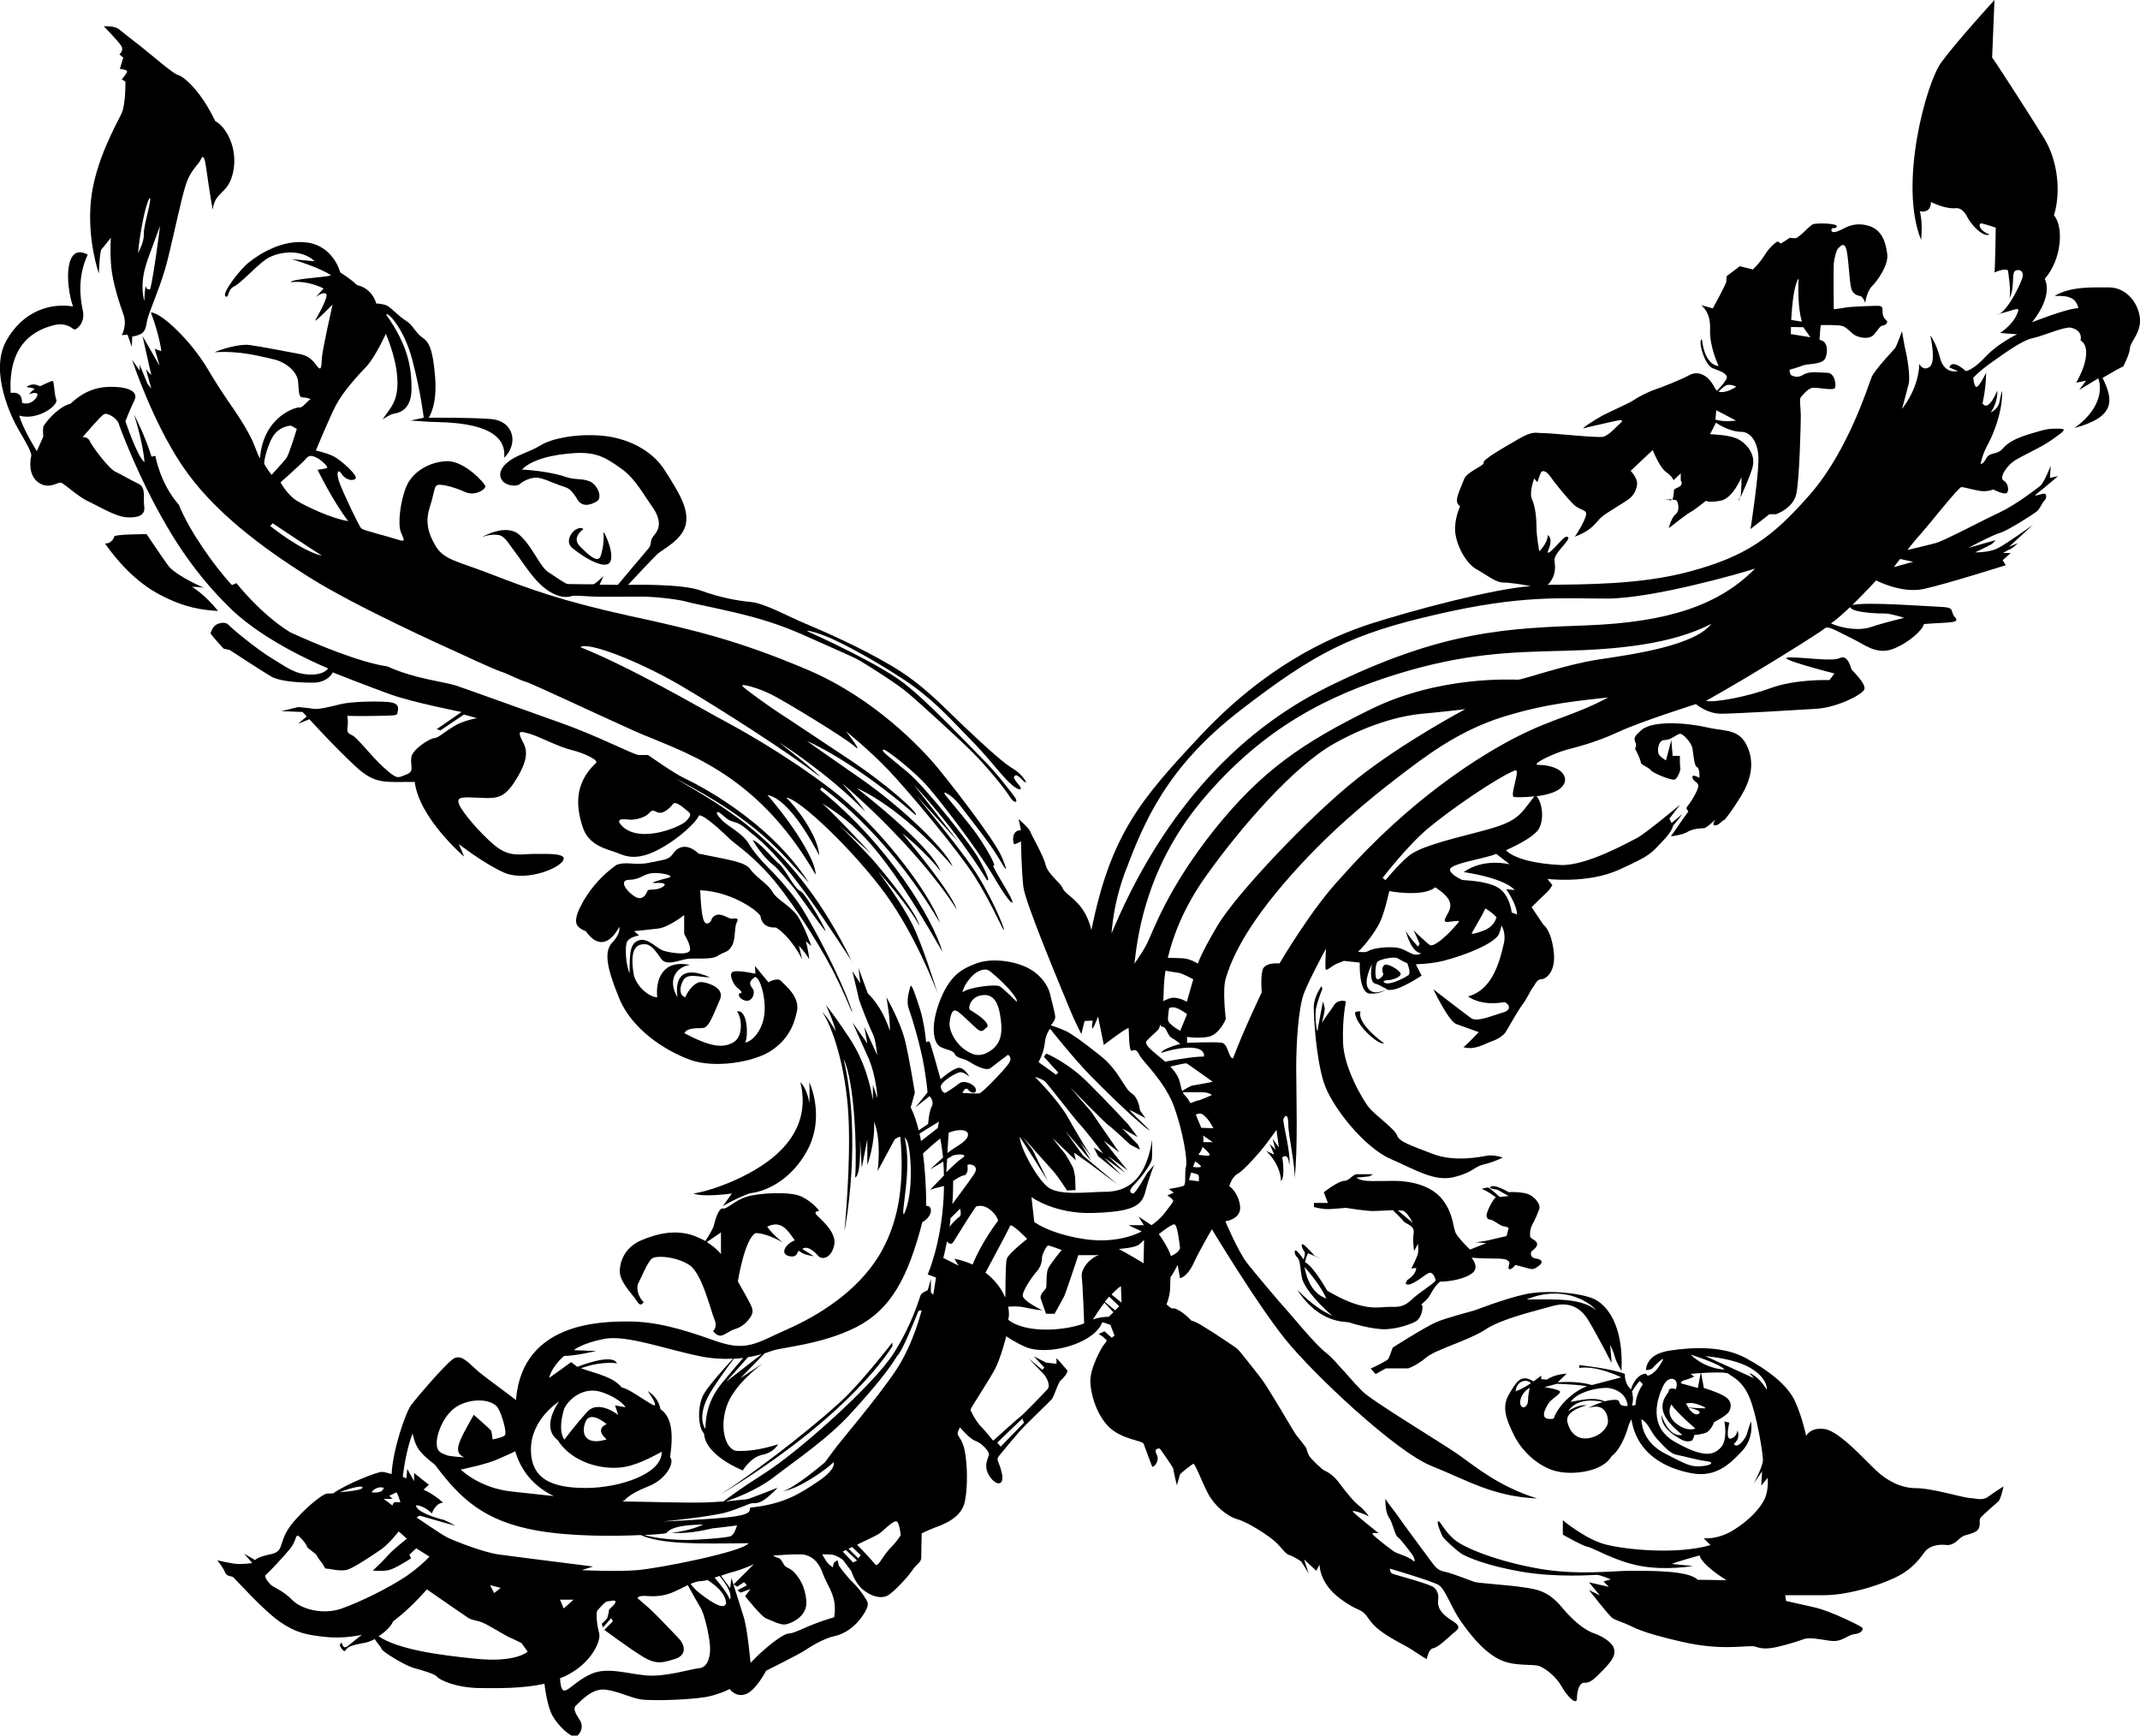 <?xml version="1.0" encoding="utf-8"?>
<!-- Generator: Adobe Illustrator 24.0.1, SVG Export Plug-In . SVG Version: 6.00 Build 0)  -->
<svg version="1.1" id="Layer_2" xmlns="http://www.w3.org/2000/svg" xmlns:xlink="http://www.w3.org/1999/xlink" x="0px" y="0px"
	 viewBox="0 0 1000 811" style="enable-background:new 0 0 1000 811;" xml:space="preserve">
<g>
	<path d="M47.4,116.5c0.8-0.8,4.4-5.4,4.4-5.4s-0.5,6.4,0.2,13.8c0.7,7.4,3.9,17.1,5.7,22.1c1.8,5-0.8,9.6-0.8,9.6l2.7-0.2l2,5.7
		l0.2-4.9c0,0,1.5,0,3.7-1c2.2-1,2.7-3,3.2-6.2c0.5-3.2,5.5-14.2,8.4-24.1c2.9-9.9,7.5-33.3,9.9-40.1c2.3-6.7,5.5-8.4,6.9-11.4
		c1.3-3,2,1.2,2.3,3.2c0.3,2,2.2,15.4,3.2,20.4c1-8.9,7.4-6.9,9.6-17.9c2.2-11.1-3.4-20.9-8.4-23.5C93.2,41.3,85.3,35.5,83.1,35
		C80.9,34.5,70,25,66.2,22c-3.9-3-8.6-6.7-10.7-8.4c-2.2-1.7-7-1.3-7-1.3s6.4,6.5,8,8.9c1.7,2.3-0.7,4.2-0.7,4.2l1.8,1.5L56,32.2
		c0,0,3.4,0.3,3.4,1.2c0,0.8-2.5,3.7-2.5,3.7l1.7,1c0,0,0.2,10.6-1.8,14.9c-2,4.4-12.4,22.1-14.3,40.6s3.7,34.2,3.7,34.2
		S46.6,117.3,47.4,116.5z M70.2,135.1c0.1,0-1.7,0.6-2-1.1c-0.4-1.7-0.8,6.7-0.8,6.7c-2.1-8.9,0.4-15.8,1.9-20.2
		c1.5-4.2,5.3-14.4,5.5-15C74.7,106.4,71.9,128.4,70.2,135.1z M69.9,92.6c1.5-0.8-2.9,13-2.7,16.8c0.2,3.8-2.7,8.8-2.7,8.8
		C65.3,109.5,67.8,95.8,69.9,92.6z"/>
	<path d="M107.3,303.7c0,0,15.4,10.1,19.4,12.4c4,2.3,12.6,2.9,19.6,2.9c7,0,9.2-4.8,9.2-4.8s16.4,6.5,27,10.3
		c10.7,3.8,33.2,8.2,33.2,8.2l-11.6,8l1.7,0.6l11-7.4l6.1,1.7c0,0-6.5,1-11.2,4c-4.8,3-7,5.3-8.8,5.3c-1.7,0-10.1,5-10.7,9
		c-0.6,4,1.7,6.5-2.3,8c-4,1.5-4,2.7-10.5-3.2c-6.5-5.9-12.4-14.1-15-15.2c-2.7-1.1-2.1-2.5-1.9-4.8c0.2-2.3-0.2-4.2-0.2-4.2
		s5.5,0.2,14.9,0c9.3-0.2,8.2-0.2,8.6-1.9c0.4-1.7,1-4.2-4.8-4.6c-5.7-0.4-17-0.2-22.1,1.1c-5.2,1.3-10.1,2.5-12.4,2.1
		c-2.3-0.4-7.2-0.8-7.2-0.8l-7.8,1.9l9.9,0.4l1.9,2.1l-4,3.4l5.3-2.1c0,0,11.4,12.6,21.2,21.7c9.7,9.2,14.3,7.4,28,7.6
		c2.1,17,23.1,34.9,23.1,34.9l-2.5-5.9c0,0,11.2,8.8,20.8,13.2c9.5,4.4,24.4-1,27.6-5c3.2-4-6.3-3.6-12.8-3.6s-11.8,1.9-18.9-4
		c-7-5.9-15.2-15.6-16.6-19.2c-1.3-3.6,1.3-3.4,9.9-3c8.6,0.4,11.8,0.2,17.9-10.5c6.1-10.7,2.7-13.9,1.1-17.5
		c-1.5-3.6,0.2-3,4.2-1.9c4,1.1,13.3,6.1,19.6,7.6c6.3,1.5,13,5,11.2,6.1c-10.5,9.9-9,21-6.1,29.9c2.9,9,11.8,10.3,16,12
		c4.2,1.7,9.3,3.8,19.4-1.5c10.1-5.3,18.1-13.5,18.7-15.6c0.6-2.1,8.8,5,13.2,9.3c4.4,4.4,8.8,6.3,18.5,16.6
		c9.7,10.3,23.6,32,30.7,45.5c7,13.5,9.7,22.1,9.3,19.4c-6.1-17.5-18.3-39.6-23.1-47.4c-4.8-7.8-13.5-17-16.4-19.8
		c-2.9-2.9-6.5-7-9-11.2c-2.5-4.2-10.1-8.2-12.2-10.5c-2.1-2.3-3.2-3.8-1.9-3.8c1.3,0,3.4,3.2,6.3,4.2c2.9,1,3.6,0.6,8.8,5.2
		c14.5,11.2,28,30.5,47.4,60.2c-26.9-55.5-59.6-71.8-82.5-85.4c39.5,20.4,49.5,34.9,62.5,48.8c-19.1-29.7-53.2-46.5-58.1-48.8
		c-4.9-2.3-17.1-10.9-17.1-10.9s-1.7,0-4.2,0c-2.5,0-17.9-8.4-36.8-15.1c-18.9-6.7-42.9-15.4-48.6-17.3c-5.7-1.9-19.2-3.1-32.2-9
		c-13.2-1.9-34.5-10.9-45.5-16c-13.9-8.6-25-22.9-25-22.9l-2.1,0.9c-7.6-8-20-25.3-24.8-37.5C74.7,225.8,72.6,213,72.6,213l-1.8,0.4
		c-2.9-9.6-7.9-19.2-8.2-19.8c0.3,0.8,4.4,14,4.9,22.4c-3.5-2.9-8.9-19.2-8.9-19.2s2.5-6.3,4.2-9.7c1.7-3.4-1.3-5.9-8.8-6.3
		c-7.4-0.4-14.1,1.3-21,7.8c-6.5,1.7-12.6,9.9-12.8,10.9c-0.2,1,0,4.6,0,4.6l-3,6.7c0,0-6.5-10.3-8.2-16.6
		c8.6,2.5,18.3-4.8,17.3-7.4c-1-2.7-1-8.8-1.7-8.8c-0.8,0-5.9,2.5-5.9,2.5c-4-2.1-6.3,0.4-6.3,0.4s3.2,0.2,3.8,1
		c-1.1,0.4-2.5,2.1-2.7,2.3c0.3-0.1,4-1.4,4,0.2c0,1.7-3.4,5.3-7.2,3.8c0-2.9-1.1-5.2-5.3-4.6c-1.5-25.3,14.3-30.1,20-31.6
		c5.7-1.5,8.6,1.3,9.5,1.9c1,0.6,5.5-2.9,4.2-8.8c-1.3-5.9-2.5-16,2.3-26.1c-11-6-10.5,13.7-6.9,24.2C24,141.5,10.7,145,2.8,159.5
		c-7.8,14.5,2.7,35.8,5.7,41c3,5.1,6.5,11,6.1,12.6c-0.4,1.5-1.7,8.8,3.4,12.4c5.2,3.6,9.2-0.8,10.9,0.2c1.7,0.9,8.2,6.7,12,8.4
		c3.8,1.7,12.8,7.2,17.9,7.6c5.2,0.4,9.2-0.6,8.6-5c-0.6-4.4,1-8.9-2.8-10.7c-3.8-1.8-7.8-4.2-10.9-5.7c-3-1.5-10.7-11.8-11.7-14.1
		c-1-2.3-3.4-1.9-3.4-1.9s8-9.5,9.9-10.7c1.9-1.1,6.5,2.3,7,4.4c0.6,2.1,7.4,19.8,16.2,36.6c8.8,16.8,19.6,33.9,36.4,50.1
		c16.8,16.2,45.2,27.6,45.2,27.6s-1.5,3.1-8.6,2.9c-7-0.2-10.7-3.4-17.7-7.6c-7-4.2-18.9-14.1-20.2-15.6c-1.3-1.5-4.2-1.1-5.9,0
		c-1.7,1.1-2.3,3.4-2.5,3.9c-0.2,0.4,6.1,7.2,6.1,7.2L107.3,303.7z M294.2,383c2.9,0.2,7.4-1,9.3-3.2c1.9-2.3,2.9,0.2,5.2,0
		c2.3-0.2,4.9-2.9,5.9-4.2c1-1.3,4.2,1.3,6.1,2.9c1.9,1.5,2.9,2.1,0,5.1c-2.9,3.1-24,11.6-31.3,0.8
		C288.8,382.4,291.3,382.8,294.2,383z"/>
	<path d="M105.4,138.5c1.7,1,0.7-3,3.9-4.6c3.2-1.5,10-9.2,14.8-12.6c4.8-3.4,16-5.7,23,0.8l-10.7-1c0,0,13.9,4.2,18.3,7.6
		c-3.6,1-18.1,1.5-18.9,3.2c8-1.1,15.4,2.9,15.4,2.9l-3.6,4c0,0,3.4-2.7,4.8-1.5c1.3,1.1-3.8,10.1-5,12.2c-1.1,2.1,8-7.2,8-7.2
		s-4.8,21.3-5,25c-0.2,3.6-0.2,5.9-1.7,4.4c-1.5-1.5-2.9-5.2-8.8-6.3c-5.9-1.1-18.7-3.6-23.4-4.2c-4.8-0.6-13.5,2.1-16.2,3.4
		c12-0.8,21.2,1.9,27.2,3.2c6.1,1.3,11.4,5.9,11.8,10.5c0.4,4.6,0.2,7.4,2.1,7.4c1.9,0,4.4,0.8,3.4,1.1c-1,0.4-3.6,4-4.8,3.6
		c-1.1-0.4-17,3.8-18.5,23.8c-2.1-3.4-1.9-6.3-7.4-15.4c-5.5-9.1-9-12.8-17-26.3c-8-13.5-21.8-26.5-26.6-26.5
		c4.1,10.9,4.9,18.1,4.9,18.1l-3.1-1.1l2.3,8L66.6,157l4.1,18.3l-2.5-2.7l2.5,9l-1.8-2.3l-3.6-8.8v2.7l-3.6-5.1
		c0.4,1.1,9.6,29,23.6,49.7c14.3,21.2,37.5,38.3,59.3,52c21.7,13.7,64.6,33,68.4,34.7c3.8,1.7,17.5,8.2,21,9.3
		c3.4,1.1,9.7,4.4,12,4.9c2.3,0.6,29.2,13.3,50.5,22.9c21.3,9.5,56.4,18.1,84.6,67.1c0.4-5.9-10.1-23-22.5-37.2
		c6.1,1,14.5,9.7,24.2,28.2c-0.4-9.3-11.8-24-15.4-26.9c5.5-0.2,32,25,46.7,45.4c13.4,18.6,22.5,41.9,24,45.9
		c-1.1-3.6-7.3-23.2-11.8-32.2c-4.6-9.3-14.6-22.9-15.9-24.6c1.4,1.6,14.1,15.7,19.3,25.4c-1.5-6.5-15.2-23.1-20-28.8
		c-4.5-5.4-16.1-16.9-17.6-18.3l14.9,13.2c-1-1.1-16.9-18.2-22.8-23.4c15.6,9.7,27.8,19.8,56.2,69.4c-4.4-15.2-24.6-49.5-57.2-75.8
		l0.8-1.1c0,0,29.7,20,55.2,63.3c-4.9-14.3-28.6-45.5-51.2-62.7c-22.7-17.2-44.2-28.8-53-33.5c-8.8-4.8-40.2-23.1-63.8-32.6
		c3.6-2.7,27.1,6.5,46.1,17.5c19,11.1,51.8,32.2,65.9,43.1c-2.4-3.1-17.9-15.1-19-16c1.3,0.8,22.1,13.9,40.1,32.2
		c-3-4.6-10.9-13.3-10.9-13.3s34.3,28.8,53.7,59.1c-2.8-8.7-24.2-34-25.5-35.6c0.9,0.7,10.4,8.2,18,17.8
		c-5.1-12.6-38.2-38.1-39.2-38.9c1,0.4,20.4,8.5,44.8,36.6c-3.4-8-23.4-27.4-42.9-41c-18.8-13.1-25-17.4-25.3-17.7
		c0.7,0.3,21.6,9.2,50.9,34.7c1.9-0.4-12.8-14.1-32.8-27.2c-20-13.2-27.4-18.3-30.5-20.2c-3-1.9-16.8-11.6-17.7-13
		c-1-1.3,7.4,0.9,13.5,4c6.1,3,34.1,20,38.9,24.2c4.6,4.1-3.5-6.4-4-7c0.6,0.5,10.9,8.7,20.3,18.6c9.7,10.3,32,37,39.8,49.2
		c7.8,12.2,13.2,25.3,13.7,25c0.6-0.4-6.7-17.7-14.9-29.5c-7.9-11.4-24.7-31.6-25.7-32.9l19.2,21.1l-20.5-26.3
		c1.1,1.1,18.5,19.4,33.9,44.2c1.9,1.5-0.4-4-4-10.3c-3.6-6.3-24.4-32.8-33-40c-8.6-7.2-12.6-9.9-11.4-10.5
		c1.1-0.6,14.9,10.5,20.6,17c5.7,6.5,23.1,28.8,31.8,43.6c6.7,11.4,9,12.6,7.6,9.3c-1.3-3.2-9.9-16.4-8.4-15.8
		c1.5,0.6-3.2-7.8-7.4-13.9c-4.2-6.1-12.2-15.2-14.9-18.7c-2.7-3.4,3-0.2,6.5,4.4c3.4,4.6,13.5,17,17.7,24c4.2,7.1,5.3,8.4,1.9,0.2
		c-3.4-8.2-26.3-37.5-31.6-43.6c-5.3-6.1-27.2-30.3-59.1-43.8c-31.8-13.5-52.2-18.5-83.6-25.3c-31.4-6.9-46.7-12.6-63.3-19
		c-16.6-6.5-22.9-6.9-26.9-13.5c-4-6.7-4.8-12-2.7-18.5c2.1-6.5,1.9-9,3.2-9.9c1.3-1,8.2,0.8,13,3c4.8,2.3,9.7-1.1,9.7-2.5
		c0-1.3-9.7-12-17.9-11.8c-8.2,0.2-16.2,5-19,11.8c-2.9,6.9-4,17.3-2.7,21c1.3,3.6,3,5.3-1.5,3.8c-4.6-1.5-15.6-4.2-16.8-5.1
		c-1.1-1-8.2-16-10.1-21c-1.9-5-1-7.3,0.8-4.6c1.7,2.7,5,3.6,6.5,2.3c1.5-1.3-6.7-8.6-9.9-10.3s-8.6-2.9-8.6-2.9s5.9-14.3,9.2-20.8
		s10.1-13.9,14.3-18.3c4.2-4.4,9.2-15.4,9.2-15.4s4.6,10.3,5.3,20c0.8,9.7-2.3,13.5-4,16c-1.6,2.3-2.7,3.7-2.8,4
		c0.4-0.3,3.5-2.5,5.7-2.8c2.3-0.4,7.8-1.9,7.8-11.6c0-9.7-1.5-20-11.8-34.5c0.2-1.9,8.2,5.9,12.2,21.2c4,15.2,5.3,26.9,5.3,26.9
		l-6.1,1.3c0,0,3.2,0.2,8.8,0.6c5.5,0.4,36.8-1,34.9,16.8c6.9-6.7,4.4-17.3-6.3-18.1c-10.7-0.8-29-0.6-29-0.6s4.2-5.7,3-19.3
		c-1.1-13.5-3-16.2-6.1-18.3c-3-2.1-4.4-5.9-7.6-7.8c-3.2-1.9-7-6.3-9-7.1c-1.9-0.8-4.8-0.9-4.8-0.9s-1.5-6.9-9-8.6
		c-2.9-2.9-7.8-5.9-7.8-5.9s-3-12-15-13.9c-12-1.9-23.3,5.7-27.4,9C112.6,125.2,103.3,137.3,105.4,138.5z M128.6,202.5
		c3.2-3.6,7.4-3.6,7.4-3.6l2.7,1.5c0,0-3.6,12-4.9,13.7c-1.3,1.7-6.9,7.8-6.9,7.8s-3-4-3.4-5.2C123.1,215.7,125.4,206.1,128.6,202.5
		z M126.3,245.8l1.1-1.3c0,0,18.3,12.2,23.1,15.2C140.6,257.4,126.3,245.8,126.3,245.8z M148.4,214.1c1.7,0.9,5.3,4.2,4.4,4.6
		c-1,0.4-4.4,0.8-4.4,0.8s6.9,14.3,14.3,24c-7.4-1.1-19.4-6.7-24-9.5c-4.6-2.9-7.6-8.6-7.6-8.6s10.5-9.3,12-11.2
		C144.6,212.2,146.7,213.2,148.4,214.1z"/>
	<path d="M89.7,274.2c0,0,4.4,0,5.9,0.6c-6.3-2.7-14.5-7.1-17-10.5c-2.5-3.4-10.1-14.7-10.1-14.7s-14.9,0-15.1,1.1
		c-0.2,1.1-1.9,3.6-4.4,3.2c5.5,7.8,14.1,17.9,25.7,24c11.6,6.1,19.5,7.1,27.2,7.6C95.6,277.6,89.7,274.2,89.7,274.2z"/>
	<path d="M364.1,403.7c-2.7-2.1-9.4-10.6-12.4-11.1c4.4,7.2,8,10.3,9.9,11.8c1.9,1.5,8.6,9.5,10.3,11.8c1.7,2.3,10.3,14.5,13.3,18.3
		c3,3.8-8.4-16.9-11.2-18.1C371.2,415.3,366.8,405.8,364.1,403.7z"/>
	<path d="M289.3,466.4c6,14.7,21.6,24.6,33.1,28.8c11.5,4.2,29.6,1.1,37.6-4c8-5.2,10.9-11.6,12.4-18.6c1.5-6.9-5.7-12.3-7.4-14.2
		c-1.7-1.9-5.9,0.6-5.9,0.6l-6.3-7.6l0.2,3.6c0,0-7.6-1.7-10.3-1c-2.7,0.8,0.2,6.5,2.1,7.8c1.9,1.3,2.1,2.5,1.1,2.3
		c-0.9-0.2-1.3,2.3,2.1,3.4c3.4,1.1,5.3-3.6,3.6-5.7c-1.7-2.1-1.5-3.4,1.3-5.3c2.1,0.4,4.8,8.4,4.4,16.1c-0.4,7.7-5,13.8-9.1,14.6
		c1.5-2.7,1.3-15.6-3.8-14.6c2.3,3,3.1,11.9-1.9,14.6c-5,2.7-10.7,1.9-22.7-4.4c1.5-2.9,6.3-2.1,9-2.5c2.7-0.4,5.1-7.6,7.6-13.2
		c2.5-5.5-5.7-8-8.6-8.2c-2.9-0.2-6.1,3.6-7.6,7.1c-2.5-0.8-3-4-1-7.8c2.1-3.8,7.4-1.5,12.6-1.5c-15.2-6.7-16.2,2.9-15.2,9.3
		c-5-8.2-0.4-14.3,5.8-15.1c-12.9-2.7-16.1,7-15.3,15.1c-3.6,0-9.5-4.8-10.9-10.3c-2.3-13,1.7-14.5,5-14.5c3.2,0,5.3,3.4,7.8,6.9
		c2.5,3.4,8.2,0.6,12,0c3.8-0.6,11.4,0.6,14.5-1.5c3.1-2.1,4.6-1.3,6.5-4.6c1.9-3.2,1-8.6,2.3-11c1.3-2.5-1.1-1.7-2.5-1.7
		c-1.3,0-4.6-2.7-7.2-1.7c-2.7,1-1.7,3.2-3.6,3.8c-1.9,0.6-3.2-0.8-3.8-15.4c15.4,0.6,28,10.5,28.2,12.2c0.2,1.7,1.3,5.5,7.2,5.2
		c7,4.4,11.9,14.2,12.2,14.8l-1.5-6.3c0,0,2.9,2.9,4.8,6.3c0-2.3-1.5-8.4-1.5-8.4l2.5,2.3c-0.1-0.5-2.8-8.1-5.9-13.3
		c-3.2-5.3-10.3-8.4-12.2-12c-1.9-3.6-7.8-6.9-10.3-10.5c-2.5-3.7-10.3-4.5-24.2-7.4c-5.7-5.3-9.9-3.1-12,0c-2.1,3-4,2.7-10.9,4.2
		c-6.9,1.5-11-0.8-15.6,1.1c-13,9.2-18.1,21.7-18.5,23.8c-0.4,2.1-1.3,5.1,4.2,7.1c6.7,9.4,12.4,4.1,15.7-2c0,0,0.8,3.1-3.2,7.2
		C282.2,444.5,283.3,451.7,289.3,466.4z M319.7,427.6c0,0,0,7.4,0,8.4c0,1,2.5,4,2.8,7.4c0.3,3.4-9,1.9-12.3,0.9
		c-3.2-0.9-7.4-6.3-11.6-4.9c-4.2,1.3-4.4,5.7-4.4,15.4c-1.7-3.5-2.5-13.3-0.9-15.2c1.5-1.9,5.3-2.5,5.3-2.5l-2.3-2
		c0,0,6.3-0.6,11.2-1.2C312.5,433.3,319.7,427.6,319.7,427.6z M294.1,411.1c5.3-0.1,6.4-2.7,10.7-3.1c4.3-0.4,11.2,1.3,7.4,2.2
		c-3.7,0.9-9.9,2.7-5.6,2.4c4.3-0.3,5.2,0.8,2.4,2.2c-2.7,1.4-6.1,0.5-6.4,1.4c0,0-1.6,5.2-5.7,2.9
		C292.8,416.7,288.8,411.2,294.1,411.1z"/>
	<path d="M234.8,224.7c2.1,2.5,6.8,2.7,8.1,1.5c1.4-1.3,4.7-3,7.6-3s6.4,1.9,10.9,3.5c4.5,1.6,4.6,1.1,7.9,5.8
		c2.2,4.7,6.2,3.7,9.4,1.9c3.2-1.7,0.5-8-3.2-9.5c-3.7-1.5-6.8-0.5-11.3-2.1c-4.6-1.6-12.2-2.9-20.3-3.4c4.7-4.8,14.6-7.1,25-7.7
		c10.3-0.6,14.9,2.7,21.3,7.2c6.4,4.5,9.8,11.1,14.6,17.9c4.8,6.8,3.1,10.8,0.8,13.4c-2.3,2.6-0.8,4-2.5,6
		c-1.7,1.9-14.4,17.1-14.4,17.1l-8.5-0.1l1.8-4c0,0-3.7,3.7-4.8,3.8c-1.1,0.1-11-0.1-11.9-0.1s-4.8-2.7-9-5.5
		c-4.2-2.7-7.3-11.9-13.6-17.5c-6.3-5.6-17.5,1.1-17.5,1.1s3.5-1.5,7.1-1.1c3.5,0.3,4.6,3.1,8.7,8.5c4.1,5.4,8.8,13.6,15.6,17.9
		c6.8,4.2,10.3,2.2,11.1,2.1c0.8-0.1,4,0,8.2,0.3c4.1,0.3,17.1,0.1,24,0.1c7,0,17.7,1.4,21.1,2.4c3.3,1,18.3,3.7,31.4,7.3
		s21.9,7.7,26.8,9.9c4.9,2.2,17.5,7.7,20.7,9.3c3.2,1.6,19.7,12,24.7,16.4c5,4.3,22.4,20,29.9,27.5c7.4,7.4,15.5,17.6,17.5,20.9
		c2.1,3.3,4,2.5,2.2,0c-1.8-2.5-8.8-11.7-15.5-18.3c-6.6-6.6-25.3-26.6-36.9-35.4c-11.6-8.8-39.8-21.7-43.6-23.4
		c-3.8-1.7,3.9,0,11,3.3c7.1,3.3,19,9.6,32.6,18.5c13.6,8.9,21.1,17.5,30.3,26.9c9.3,9.4,12.9,14.5,17.7,19.7
		c4.8,5.2,7.4,5.7,7.2,4.5c-0.2-1.3-4.2-4.5-2.9-5.7c1.4-1.3,3.2,1.9,4.9,2.9c1.7,0.9-1.9-4.2-5.6-6.3c-3.7-2.1-10.7-8.2-21.9-18.8
		c-11.2-10.5-19.8-20.4-35.1-29.4s-32.2-16.3-40.1-19.6c-7.9-3.3-19-9.5-25.4-10.1c-6.4-0.6-14.6-2.1-23.6-5.4
		c-8.9-3.3-33.8-2.6-33.8-2.6s11.6-12.5,13.8-14.5c2.3-2.1,11.8-6.6,13.2-14c1.4-7.3-3.4-14.8-9.7-24.8
		c-6.3-10.1-18.5-15.7-30.6-16.5s-22.8,1.6-27.6,4.6c-4.8,3-11.2,4.5-15,7.6C233.8,218.5,232.7,222.1,234.8,224.7z"/>
	<path d="M272.6,247.3c0,0-0.8-1.3-3.3,0c-2.5,1.3-5.4,6.1-1.7,8.9c3.6,2.9,9.6,7,14,7.6c4.3,0.6,4.5-2.9,3.7-6.9
		c-0.8-4-3.7-10-3.3-7.6c0.3,2.4-0.1,6.8-1.3,10.4c-1.1,3.7-5.4,0-9.6-4.3C266.7,251.1,272.6,247.3,272.6,247.3z"/>
	<path d="M780.8,390.8c0,0,5.5-0.6,7.8-2.1c2.3-1.5,6.7-1.7,7.6-1.7c1,0,4.2-2.9,5.1-3.8c1-1-1.9,2.4,0,2.5c1.9,0.1,3.4-2.3,4-2.3
		c0.6,0,3.4-3.8,6.1-8c2.7-4.2,9.5-13.7,5.9-24.5c-3.6-10.8-10.7-8.9-19.6-11c-9-2.1-25-3.4-30.5,1.1c-5.5,4.6-2.7,4.8-2.7,7.2
		s-1.1,0.4,0,2.5c1.1,2.1,2.1,4.6,2.3,5.7c0.2,1.1,3.6,2.1,4.6,3.5c1,1.4,9.5,4.8,11.1,4.4c1.5-0.5,3-4.8,2.7-5.6s-0.2-5.5-0.2-5.5
		h-3.4l-0.6-7.4l-2.5,9.5c0,0-3.2-1.7-3.6-3.4c-0.4-1.7,0-6.1,3-6.1c3,0,5.5-2.7,7.1-2.9c1.5-0.2,5.1,4,5.7,6.2
		c0.6,2.2,0.8,8.7,2.3,9.4c1.5,0.8,1.1,5,1.1,5s-3.8-2.3-3.2,0c0.6,2.3,3.4,1.7,2.5,4.8c-1,3-3.8,7.2-5,8.6c-1.1,1.3,1,1.9,0.4,2.5
		C788.3,379.9,780.8,390.8,780.8,390.8z"/>
	<path d="M617.9,462.2l-0.4-1.4c0,0-3.6,5-3.6,9.8c0,4.8,1,23.2,4.6,34.9c3.6,11.6,19.1,30.7,31.2,36c12.2,5.3,20.6,10.8,29.9,8.5
		c9.3-2.4,9-4.8,13.8-5.9c4.8-1.1,8.8-3.2,8.8-3.2s-4-1.4-7.1-0.9c-3,0.5-15.1,3.2-25.6-0.8c-10.4-4-15.7-5.7-16.7-8.7
		c-1-3-10.5-9.6-13.2-13.1c-2.7-3.4-11.6-18.3-12-30.1c-0.4-11.8,1.3-18.7,1.3-19.2c0-0.6-3.8-1-5.3,1.3c-1.3,2-5,6.9-5.9,8.6
		c0.4-1.4,1.2-5,1.3-6c0.2-1.3-0.8-4-0.8-4s-2.3,11.8-2.5,13.5c-0.2,1.7-1.4-5.1-0.8-9.9C615.8,467,617.9,462.2,617.9,462.2z"/>
	<path d="M630.3,617.9c1,0.4,11.8,3.6,17.7,3.2c5.9-0.4,11.1-2.3,13.5-3.6s3-4.8,3-4.8s0.6-2.9-0.2-2.9c-0.8,0,1.1-1.1,2.7-2.9
		c1.6-1.7,2.6-5.3,5.9-8c4,0,11.4-1.1,15.1-4c3.6-2.9-0.4-7.2-0.4-7.2s5,0.4,10.7,0.4c5.7,0,5.7,0.6,6.7,1.3c1,0.8-0.8,3,0.2,3.6
		c1,0.6,2.9-1.9,2.9-1.9s4.4,1.1,6.5,1.7c2.1,0.6,2.9-0.2,4.7-1.5c1.8-1.3,1.4-2.9-1.6-3.2c-3-0.4-2.3-3-2.1-3.3
		c0.2-0.3,2.7-1.8,2.7-3.4s-2.5-2.5-3-3c-0.6-0.6-0.4-4.4,0.8-6.3c1.1-1.9,2.5-5.2,3.2-7.2c0.8-2.1-2.5-6.7-7-7.4
		c-4.6-0.8-7.3-0.4-7.3-0.4s-5.9-3.6-8.2-2.7c-2.3,1,2.9,1.5,2.9,1.5l5.3,3l-4.2,0.4c0,0-4.8-4.4-5.5-4.4c-0.8,0-3.8,0.8-2.7,0.8
		c1.1,0,7.2,4,6.3,4s-4.8,7.2-4.2,8.8c0.6,1.5,0.6,1.1,2.1,1.5c1.5,0.4,4.6,3,5.7,3s2.5,0.8,2.5,0.8l-1,3.8c0,0-5.1,1.1-8.2,1.9
		c-3,0.7-6.3,1-6.3,1l5,0.4l-7.6,3c0,0-4.4-4.2-6.3-7.1c-1.9-2.9-1-9.1-6.5-16.2c-5.5-7.1-15.8-8.8-22.7-8.8c-6.9,0-9.1,0.2-12.6,0
		c-3.4-0.2-5-1.5-5-1.5l6.1-0.6l1.7-1c0,0-5.1,0-7.4,0c-2.3,0-3.4,3-6.1,3.1c-2.7,0-9.5,5.3-9.5,5.3l1.9,5h-6.5v1.9
		c0,0,3.4,1.1,7.2,1c3.8-0.2,7.6-0.6,7.6-0.6s9.5,1.5,12.8,1.5c2,0,6.1-0.3,9.3-0.4c0.9,0.9,4.6,4.5,5.1,5.3c0.6,1,5.1,1.7,4.6,5.3
		c-0.6,3.6,0.2,8.5,0.2,8.5l1.8-3.4c0,0,0.3,2.5,0,4.4s-3.1,7.1-3.1,7.1l2.3-0.2c0,0,0,1.9-1.9,3.8c-1.9,1.9-2.7,1.5-3,3.6
		c2.3,1.9,9.1-4.6,10.9-5.1c1.7-0.6,2.9,2.3,3,3.4c0.2,1.1-7.2,5.3-11.4,9.3c-4.2,4-7.2,3-11.4,3.2c-4.2,0.2-11.6,2.1-27.8-7.6
		c-5.1-8.7-8.5-12.5-10.4-13.3c0.3-1.8,1.4-4.2,1.4-4.2l5.9,2.5l-2.9-1.4c0,0-4.6-5.3-5.5-5.3c-1,0,0,2.5,0.8,3.4
		c0.8,0.9-0.4,3.7-0.4,3.7s-1.1-1.9-2.9-3.7c-1.7-1.8-1.5,1.6,0,2.7c1.5,1.1,1.5,7.1,2.3,10.1c0.8,3,4.8,9.1,14.1,17.3
		c-4.9-2.4-9.3-5.1-16.4-12.2C616.6,618.9,629.4,617.5,630.3,617.9z M653.2,565.6c0.9,0,1.6,0,2.1,0.1c2.3,0.3,4.8,5.7,4.8,5.7
		L653.2,565.6z M609.6,592c2.9,3.4,8,9.6,10.2,14.8C612,604.1,610.1,595,609.6,592z"/>
	<path d="M647.6,639.4h10.5c0,0,4.1-1.4,8.4-5.1c4.3-3.7,20-8,27.7-13.1c7.7-5.1,23.2-8.6,31.2-10.9c8-2.3,13.2,0.9,16.6,6.3
		c3.4,5.4,11.1,20.3,11.1,20.3s-0.2-3.4-0.7-8.6c0,0.1,0.1,0.2,0.1,0.3c2.9,6,1.1,4.9,5.2,12c1.1-21.4-6.9-31.4-13.7-34
		c-6.9-2.6-22-4-31.9-1.7c-9.9,2.3-22.1,7.1-23,7.4c-0.9,0.3-12.9,3.4-17.7,5.4c-4.9,2-20.6,12-20.6,12s-1.4,4-2,5.2
		c-0.6,1.1-8.3,4.6-8.3,4.6l2.3,2.6L647.6,639.4z M745.9,612.2c-7.5-5.7-17.9-5-32.5-5C729.7,600.4,742.1,607.8,745.9,612.2z"/>
	<path d="M920.5,700c-3.4-0.2-17.7-4.6-25-4.6c-7.2,0-13.5-3.4-18.5-8c-5-4.6-17.3-18.5-24.2-19.6c-6.9-1.1-8.8,3.2-8.8,3.2
		s-1.7-8.4-5.1-16c-3.4-7.6-12.2-14.5-23.1-20.4c-10.9-5.9-25.3-5-34.9-3.6c-9.5,1.3-11.4,5.7-11.8,9.2c0,0,2.3,0,3-0.8
		c0.8-0.8,2.3-2.5,4.2-4c1.9-1.5,0,1.7-1.7,4c-1.7,2.3-5.2,4.6-5.2,2.6c-2.3-0.4-5.7,1.9-7.3,7.4c-0.1-0.2-0.1-0.3-0.1-0.3
		s-2.9-2.3-2.7-7.1c-6.7-2.6-21.3-4.1-21.3-4.1v1.3c8.2-1.3,19.6,4.4,19.6,4.4s-4.8,1.3-13.7,3.6c-5.5-1.6-11.7-1.6-16-1.3l4.2-4
		c0,0-5.5,0.1-9.3,2.8c-1-0.2-1.8-0.2-2.6-0.2v-1.7c0,0-1.5,1.2-3.6,2.7c-6-3.8-8.2,0.5-11.5,6.1c-3.6,6.1-1.1,12,2.5,19.3
		c3.6,7.2,10.9,14.1,19,16.4c8.2,2.3,22.5,0.4,26.5-6.9c3.6-2.5,6.5-9.2,7.8-13.9c0.5-1.7,1.1-2.8,1.6-3.4c0,0.2-0.1,0.3-0.1,0.5
		c2.9,16.6,16.8,22.7,28,24.8c11.2,2.1,17.7-4,23.6-10.3c5.9-6.3,4.2-13.9,4.2-13.9s-1.5,4.2-1.9,5.9c-0.4,1.7-4.4,7.4-6.1,4.6
		c3.4-2.7,1.7-6.3,1.7-6.3s-0.2,2.9-3,3.8c-2.9,1-0.8-7.4-0.8-7.4l-2.3-0.6c0,0,1.7,8.6-1.7,12.2c-3.4,3.6-7.9,5-21.2-2.5
		c-13.3-7.4-8.2-20.8-5.9-25.9c2.3-5.2,6.3-4.2,6.5-1.5c0.1,1.2-0.2,2.1-0.5,2.7c-0.5-0.3-1-0.4-1.6-0.4c-1.2,0-1.6,0.5-1.7,1.6
		c-0.4,0.5-0.9,1.2-1.6,2.4c-3.6,6.5,1.1,12,8,17.7c-5.2,1-8.4-5.3-9.7-9.2c-0.2,5.7,5.5,9.2,8.8,11.1c3.2,1.9,4.8,0.8,5.3,0.8
		c0.6,0,1.3-2.7,1.3-2.7s1.9,0,4.8-0.8c2.9-0.8,4.4-5.2,4.4-5.2s5.9-2.9,7.1-5.1c1.1-2.3,1.1-5.2-2.7-7.2c-3.8-2.1-9.2-3.6-9.2-3.6
		l-1.3-7c4.9-0.3,11.7-0.6,12.9,0.4c1.9,1.6,6.3,3,9.7,11c3.4,8,6.3,26.1,6.3,29.2c0,2.9-4,10.6-4.4,11.2l4-5.9l-0.4,6.7l3-3.6
		c0,0,0.6,5.3-1.3,9.6c-1.9,4.3-7.2,10.2-14.7,14.8c-7.4,4.6-13.9,3.8-13.9,3.8l3.2,3.2c-15.8,4.6-40.2,2.1-49.4-0.4
		c-9.2-2.5-19.6-11.2-19.6-11.2v6.7c0,0,9.2,5.3,11.6,5.7c2.5,0.4,13,6.9,25,9c12,2.1,23.6,0,24.2,0c-0.5-0.1-9.9-1-9.9-1
		s1.5-0.8,13-4c0.9,4.2,11.4,11,12.4,11.4c1,0.4-6.3,0-13.3,0c-4-4.4-22.7-4.2-31.3-4.2c-8.6,0-24.6,2.2-42.9-1
		c-18.3-3.2-34.5-9.3-39.6-13.7c-5.1-4.4-6.3-8.6-7.4-8.4c-1.1,0.2,1.2,5.3,1.9,6.9c0.8,1.5,6.9,7,9.2,8.4
		c2.3,1.3,10.9,5.3,27.6,8.2c16.8,2.9,33.9,1.5,35.4,1.5s6.5,2.1,6.5,2.1l-3.4,1l2.5,2.5l-9.3-2.1l5.1,6.1l-5.1-2.5
		c0,0,9.5,12.2,11,13.1c1.5,1,4,1.7,7.2,3.1c3.2,1.3,5.3,3.4,25.3,8c20,4.6,31.4,1.1,34.5,2.3c3,1.1,5.9,1,10.3,0
		c4.4-1,9.7-2.7,12.2-3.6c2.5-0.9,6.5,0,12.2,0.8c5.7,0.8,7.8-2.7,11.4-3.1c3.6-0.4,4.4-2.5,3.4-3.2c-1-0.8-14.5-7.6-22.1-9.3
		c-7.6-1.7-13.3-3-13.3-3l-0.4-2.7c0,0,9,0,18.3,0c9.3,0,22.5-3.4,32.2-7.8c9.7-4.4,12.8-10.1,15-12.8c2.3-2.7,6.7-3.2,9.3-2.9
		c2.7,0.4,4.4-0.8,6.7-2.9c2.3-2.1,3.1-1.3,6.9-3c3.8-1.7,1.9-5.2,2.7-6.5c0.8-1.3,7.4-6.9,8.6-8c1.1-1.1,2.3-6.9,2.3-6.9
		s-3.8,2.3-6.9,4.6C926.6,701.4,923.9,700.2,920.5,700z M714.3,651.3c-0.5,2.7,0.2,4-1.2,5.7c-1.3,1.7-4.2-0.2-1.9-4.8
		c0.6-1.1,1.4-2.1,2.4-2.9c0.4-0.3,0.8-0.6,1.2-0.8C714.6,649.5,714.5,650.5,714.3,651.3z M708.2,650.1c0.7-5.7,6.1-5.6,7.1-3.7
		C713.1,647.9,710.5,649.4,708.2,650.1z M726,662.9c-7.8,1.3-3.4-5.5-2.3-7.3c1.1-1.7,5.5-4.2,5.3-5.3c-0.2-1.1-7.3-2.1-7.3-2.1
		l5.5-1.5l0.1-0.1c4.4,0.2,11,0.5,14.4,1.2C737,649.2,728.6,655.5,726,662.9z M751.3,665.2c-0.4,1.3-2.3,5.3-8.2,6.7
		c-5.9,1.3-9.5-2.3-10.7-7.6c-1.1-5.3,9-7.6,9-7.6s-3.4-0.8-8.6,2.7c3.7-5.7,11.2-5.4,16.3-4.3c-2.2,0.6-4.7,1.6-6.9,2.9
		C751.2,654.7,751.7,663.8,751.3,665.2z M756.5,654.7c-0.3-0.8-3.1-0.8-6.6,0.1c-4-1.6-7.6-1.4-16,0.3c3.4-5.1,14.1-7,17.9-6.5
		c3.3,0.5,8.2,2.5,8.8,8.4C756.8,657.2,756.9,655.7,756.5,654.7z M762.6,656.8c0.8-2.5,0.4-5.1,0-6.5c1.5-2.7,3.6-5,3.6-5l1.5,1.5
		c0,0-3.4,4.8-3.4,9.7C763.6,656.7,763.1,656.8,762.6,656.8z M783.5,679.8c3.2,0.6,10.7,2.7,14.1,3c3.4,0.4,2.5,1.9-2.3,2.3
		c-4.8,0.4-6.3-0.2-17.3-5.9c-9.4-4.9-10.8-12.2-11-16c3.3,1.7,4.5,6.1,7,8.8C776.8,675.1,780.3,679.3,783.5,679.8z M786.9,645
		c0.6,0,4.8-1.7,4.8-1.7L790,642c0,0,2-0.2,4.7-0.4l-1.3,7c0,0-6.7-1.9-7.6-2.1C784.8,646.3,786.4,645,786.9,645z M783.3,665.2
		c-4.5-3.6-3.1-7.5-2.3-8.9c3.1,4.4,11.2,11.2,11.2,11.2S788.7,669.4,783.3,665.2z M793.8,660.6c-1.5,1-3.3-0.5-4.9-2.8
		C790.3,658,795.8,659.2,793.8,660.6z M796.5,658.1c-1.7,0-6.4-0.3-7.5-0.4c-0.4-0.6-0.8-1.2-1.2-1.9c0.7-0.1,1.5-0.2,2.5-0.2
		C792.8,655.6,798.4,658.1,796.5,658.1z M790.1,633c0.6,0.2,14.2,4.5,15.7,7C796.2,639.3,790.4,633.4,790.1,633z M817.4,641.6
		l2.2,2.4c-4.7-2.2-22.7-10.3-22.7-10.3s10,0.8,17,3.6c7,2.7,11.9,7.6,11.7,12.1C821.6,642.7,817.4,641.6,817.4,641.6z"/>
	<path d="M633.2,473c0,5.3,9.4,14.1,12.9,14.6h0.7c-12.4-9.4-11.3-13.6-11.1-14.6C635.8,472,633.2,473,633.2,473z"/>
	<path d="M336.9,698.2C398.5,661,417,629,417,629v-1.7c0,0-11.2,14.5-20.5,24.1C387.1,661,358.9,683.8,336.9,698.2z"/>
	<path d="M527.4,547.2c0.1,0-0.1-0.1-0.4-0.3C527.2,547.1,527.4,547.2,527.4,547.2z"/>
	<path d="M999.8,147.5c-1.4-7.4-7.1-13.2-14.3-13.2c-7.1,0-18-0.6-25.4,4c7.1-0.3,10,1.1,11.1,5.7c-5.1,0-21.7,6.6-21.7,6.6
		s10-11.4,6-20.3c8-9.2,8.9-24.3,4.3-29.7c3.4-11.1,1.7-25.7-4.6-36c-6.3-10.3-23.1-36.3-24.3-37.7c0.6-15.4,1.1-26.9,1.1-26.9
		s-18,19.7-24.9,29.2c-6.9,9.4-20,56.6-9.4,82.9c0.9-8.6-0.6-13.4-0.6-13.4s5.2,1.4,5.2-4.3c5.4,2.6,9.4,3.1,11.4,2.9
		c2-0.3,4,0.9,5.7,4.3c1.7,3.4,7.2,9.4,10.3,8c-5.2-2-5.4-5.4-3.7-5.2c1.7,0.3,6.6,2,6.6,2s-0.3,19.4-0.6,20.9
		c5.4-2.3,6.3-0.9,6.3-0.9s1.7,10.6,0.6,13.2c2.6-4.6,1.1-11.7,2.6-12.9c1.4-1.1,4-0.6,3.7,2.3c-0.3,2.5-6.4,15.2-10.8,17.6
		c8.4-2.1,10-3.9,7.9,0.7c-2.3,4.9-7.7,8.3-7.7,8.3l8,0.6c0,0-8.6,4-14.6,10.3c-6,6.6-9.4,6.9-9.4,6.9s-6.3-6-7.7-1.7l4,1.7
		c0,0-6.3,1.7-8.3-6c-2-7.7-4.6-10.6-4.6-10.6s2.9,12.3-0.3,14.6c-3.1,2.3-4.9-1.4-4.9-1.4s0.3,4-2,10.3c-2.2,6-5.7,10.4-6,10.8
		c0.1-0.5,2.3-8.4,3.1-11.7c0.9-3.4-0.9-13.7-1.4-15.4s-1.7-9.2-1.7-9.2s-2.6,6.9-3.1,7.7c-0.6,0.8-9.7,10.3-11.1,13.7
		c-1.4,3.4-10.9,34.3-28.6,54.6c-17.7,20.3-30,29.2-56.6,36.3c-23,6.2-49,5.9-66.2,6.2c1.7-1.6,3-4.1,3.3-6.4c0.6-4.2-1-5,0.8-7.8
		c1.7-2.9,6.3-7,5.5-8c-0.8-1-2.3,0.4-4.2,2.5c-1.9,2.1-5.9,6.4-5.3,4c0.2-0.7,2.7-5.5,0-7.6c-0.2,4-4,7.6-4,7.6s-1.3-6.7-1.3-11
		c0-4.4-0.6-10.1-2.1-13.3c-1.5-3.2,1-9.7,1-9.7l1.5,1.7c0,0,0.9-2.5,1.5-4.2c0.6-1.7,2.7-1.1,4.5,1.5c1.8,2.7,7.5,9.7,10.8,13
		c3.2,3.2,6.7,2.3,5.9,5.3c-0.8,3-4.6,9.3-5.3,9.9c8.6-3.1,9.9-6.9,12.6-9.2c2.7-2.3,10.9-6.9,13-8.6c2.1-1.7,3.4-4.2,3.6-6.9
		c0.2-2.7-3-6.1-3-6.1l10.3-9.7c0,0,3.2,8.2,6.3,10.3c3,2.1,3.4,3.8,3.4,3.8l3.4-3.2v3.4c0,0,1,1.1,0,2.3c-1,1.1-3.2,1.3-3.2,2.3
		c0,0.7-0.2,3.2-0.7,4.3c1.1,0,1.9,0.2,2.1,0.5c0.6,1.1,1.5,4.6-0.6,6.3c-2.1,1.7-3.2,6.5-3.2,6.5s9-7.1,10.3-7.6
		c1.3-0.6,7.1-5.2,7.1-5.2s1,1,6.7,0c5.7-0.9,9.9-11,9.9-11s0,6.4-0.5,9.5c1.3-3,4.3-9.4,5.6-14c1.9-6.5-3.4-12-7.6-13.7
		c-4.2-1.7-12.2-1.9-12.2-1.9l2.7-5.3l0-0.1c4.7,3.1,9,4.3,12,4.3c3.6,0,7.1,3.6,7.8,10.5c0.8,6.9-3.6,34.9-3.6,34.9l8.8-6.9h3.1
		c0,0,8-2.7,9.5-9.5c1.5-6.9,2.1-33.3,2.1-36.6s-0.8-7.8,0-8.6c0.8-0.8,3.2-4.2,5.7-4.4c2.5-0.2,9.7,1.5,10.3,0c0.6-1.5-0.2-7-3.6-7
		c-3.4,0-8.2-1-11.2,0.9c-3,1.9-5.2,0.4-5.7,0.2c-0.6-0.2-0.8-2.5-0.8-2.5s4.6-1.3,6.5-2.1c1.9-0.8,9-0.2,10.3-3.4
		c1.3-3.2,1-7.6-2.3-8.4c-0.1,0-0.3-0.1-0.5-0.1c0.4-2.6,0.2-6.9,0.9-6.9c1,0,7.4-0.2,9.7,0.4c2.3,0.6,4.2,3.4,6.1,4.4
		c1.9,1,6.7,2.3,9-0.6c2.3-2.9,2.7-3.8,4-4s2.7-1.5,1.5-2.5c-1.1-1-1.7-2.1-1.7-4c0-1.9,0-2.7-2.3-2.7c-2.3,0-13.2,0.4-15,0.8
		c-1.9,0.4-5.5,0.8-5.5,0.8s-0.2-19,0-21.3c0.2-2.3,1.3-6.7,2.1-7.2c0.8-0.6,2.5-3.1,3.6,0c1.2,3,1.5,15.6,2.5,18.9
		c1,3.2,3.6,3.2,4.6,3.6c0.9,0.4,1.9,3,1.9,3s0.6-5.2,3.2-7.8c2.7-2.7,7.7-9.9,7.1-14.9c-0.6-5-2.2-11.2-8.4-13.2
		c-6.3-1.9-10.1,0.2-12.6,1.5c-2.5,1.3-5.1,2.1-5.1,0.4c0-1.7,2.1-0.2,2.5-1.7c0.4-1.5-9.5-1.7-11.2-1c-1.7,0.8-6.5,6.5-8.2,6.5
		s-2.5-0.2-2.5-0.2l-4.2,2.7l-1.5-1c0,0-3,1.5-5.9,6.1c-2.9,4.6-5.7,7-5.7,7l-6.1-1.5l-6.1,4.6c0,0-0.2,1.3-0.2,2.5
		c0,1.1-6.3,12.6-6.3,12.6l-5.5-1.5c0,0,4.6,3,4.2,11.2c-0.4,8.2,4,17.2,4,17.2s-6.3,0.4-7.8-12.4c-2.1,0,1.1,12,5.1,13.5
		c4,1.5,5.7,2.1,6.5,3.8c0.5,1.1-2.5,4.6-4.6,6.7c-0.4-0.4-0.8-0.9-1.1-1.5c-2.9-5.8-7.6-8.1-11.8-5.8c-4.2,2.3-14.5,6.3-16,6.7
		c-1.5,0.4-7.2,3-9.7,4.8c-2.5,1.7-10.7,5.2-14.9,7.4c-4.2,2.3-10.5,6.5-8.6,5.9c1.9-0.6,9.9-2.3,13.3-3.1c3.4-0.8,5.7-1.1,3.8,0.6
		c-1.9,1.7-5.5,5.9-8.2,6.5c-2.7,0.6-23.5-1.7-27.6-1.7c-4.2,0-5-1.3-12.2,2.9c-7.2,4.2-16.6,9.5-16,10.9c0.6,1.3-7.8,4.2-9.1,7.6
		c-1.3,3.4-3.4,7.8-3.4,9.9c0,2.1,1.5,2.9,1.5,2.9s-2.8,5.7-2.3,12c0.6,6.3,5,14.7,10.1,17.5c5.2,2.9,8.8,6.1,12.4,6.1
		c2.5,0,8.4,0.8,12.8,1.7c-17.1,1.1-55.2,11.3-74.9,17.6c-20.3,6.6-49.4,20.3-79.2,52c-28,29.9-42.1,46.1-51.2,91.1
		c-0.5-2-1.2-4.6-3.1-8c-3.7-6.6-9.2-8.8-10.3-11.5c-1.1-2.8-6.9-6.5-8-11c-1.1-4.6-6.6-13.7-7.1-15.4c-0.6-1.7-5.5-6-5.5-6l1.1,5.3
		c0,0-1.9-0.4-3.1,1.5c-1.1,1.9-0.4,5,0,5c0.4,0,3.1-1.3,3.1-1.3s0.2,13.2,1.1,21.2c1,8,18.7,49.7,21.2,56
		c2.5,6.3,5.9,12.8,5.9,12.8l1.5-6.1l3.8-0.2c0,0-0.7,4.2,0,3.6c0.7-0.6,2.5-5.5,2.5-5.5l2.7,13.3c0,0,11.4-8.8,11.6-7.8
		c0.2,1,0,11.1,1.5,10.5c1.5-0.6,2.3-0.6,3.6,2.1c1.3,2.7,12,12.4,16.2,24.2c4.2,11.8,6.3,25,5.5,27.8c-0.8,2.9,0.2,8.4-1.1,9
		c-1.3,0.6-6.9,1.5-6.9,1.5l2.3,1.7l-3,1.3c0,0,2.7,1.7,2.7,2.5s-1.3,2.1-3.8,5.5c-2.5,3.4-6.3,5.9-6.3,5.9l-6.1-4l2.5,4h-7.2
		l6.2,2.9c0,0-10.4,6.1-26.8,3.6c-16.4-2.5-23.4-8-23.4-8l-1.3-11.6c0,0,10.9,8,28.8,7.4c17.9-0.6,22.7-3,24.4-9.9
		c1.7-6.6,4-12.4,4.2-12.7l-3.4,4c0,0-5.3,9.5-6.5,9.5c-1.1,0-2.5-1.1,0.2-3.8c2.7-2.7,8.4-9.7,8.6-12.6c0.2-2.9,0-8.8,0-8.8
		s-0.8,8.4-4.7,14.9c-3.9,6.5-9.6,9.5-17.2,9.5c-7.6,0-21.5,2.1-26.9-2.3c-5.3-4.4-12.8-18.3-13-23.4c4.1,6.1,12.1,19,13.1,20.6
		l-7.1-14.5l-4.5-6c1.2,1.4,11.1,12.6,13.6,15.3c2.7,2.9,7,9.7,7,9.7l4-0.2l-0.2-5.9c0,0-0.4-3-0.9-4.4c-0.6-1.3-3.6-6.7-4.4-7.4
		c-0.7-0.7-4.9-6.1-5.1-6.5l10.7,10.3l-0.8-3.6l7.2,5.1l13.3,9.9L506.1,540l-8.2-11.4l12,13.9l-5-8.6l4.9,6.4
		c-0.7-1.1-6.5-10.5-10.8-18.2c-4.6-8.2-15.4-18.9-15.4-18.9s3.6,1,4.9,2.3c1.3,1.3,14.1,17.9,16.2,20c2,2,10.3,12.8,10.8,13.5
		l-4.4-2.8l2,4l10.8,8.8l-7.8-8l9.7,7l-8.1-7.9c0.8,0.6,7.6,5.5,9.3,6.8c-1.9-2-10.7-13.2-11.2-13.9l7.2,5.5l-13.1-19L500,508
		c1.8,1.9,16.9,17.2,18.1,17.9c1.3,0.8,10.1,9,10.1,9l4.5,2.3l-0.9-2.3l-7.4-7.6l7.2,4l-4.4-5.9c0,0-9.3-10.1-18.9-19.6
		c-9.5-9.5-19.4-13.5-19.4-13.5l-1.1,1.5l6.7,7.4l-1,1l-8.2-5.9c0,0,2.5-4.4,2.9-8.8c0.4-4.4,2.5-6.8,2.5-6.8s10.7,13.6,19.3,22.4
		c8.6,8.8,23.2,22.7,27.4,25.3c-1.9-2.3-10.3-9.9-9.5-9.7c0.7,0.2,7,3.6,7.4,3.8l-2.6-3.6c0,0-0.5-5.9-3.9-8
		c-3.4-2.1-6.1-10.9-14.5-17.5c-8.4-6.7-13.5-10.3-16.2-11.6c-2.7-1.3-7.1-2.7-7.1-2.7s2.1-2.1,2.1-3.8c0-1.7-1.9-8.4-2.5-11.1
		c-0.6-2.7-3.7-8.9-11.3-12.4c-7.6-3.4-17.3-3.8-22.8-1.7c-5.5,2.1-12,4.4-17,16.8c-5,12.4-3.4,20.6,0,22.3c3.4,1.7,5.5,1.3,6.7,3.4
		c1.1,2.1,3.8,1.7,6.5,3.4c2.7,1.7,8.2,4.8,10.3,3c2.1-1.7,8-6.1,8-6.1s2.5,1.1,0.2,4.3c-2.3,3.2-12.2,13.5-13.5,13.7
		c-1.3,0.2-8-0.2-8-0.2s1.4-3.2,2.7-1.5c1.3,1.7,4,2.1,3.6-0.2c-0.4-2.3-5.5-4.6-7.8-2.7c-2.3,1.9-6.5,4.4-6.5,4.4s-1.5,0-2.1-2.5
		c-0.6-2.5,7.4-7.2,9.2-7.2c1.7,0,4.2,2.1,4.2,2.1s-2.7-5-5.7-4c-3.1,1-7.8,5.2-7.8,5.2s-4.4-16-5-17.2c-0.6-1.1-1.7,0-1.7,0
		s-0.8-9-2.9-15.6c-2.1-6.7-4-12-4.4-10.7c-0.4,1.3-2.3,6.7-0.8,10.7c1.5,4,5.7,18.1,7.2,27.4c1.5,9.3,1.5,11.6,1.5,11.6l-5.7,7
		l6.7-5.3c0,0,2.3,2.5,1,4.8c-1.3,2.3-1.7,8.2-1.7,8.2l-4.4,3c-1.9-7.8-3.8-10.5-3.7-10.8c0.2-0.6,1.9-6.9,1.9-6.9
		s-2.1-13.2-4.3-23.1c-2.2-9.8-9-21.4-9-21.4s1.9,10,1.6,15.7c-3.7-11.8-10.3-17.5-10.3-17.5l-4.3-11.8l0.8,7.1l-3.7-5.7
		c0.1,0.6,2.5,10.3,2.9,12.4c0.4,2.1,5.3,14.3,6.6,16.8c1.4,2.5,2.1,10,2.1,10l-6-13.1l1.4,7.7l-6.9-9.8c0.4,0.9,3.3,7.6,7.1,15.9
		c4.1,9,4.5,19.5,4.5,19.5l-2.1-6.2v7c-2.5-14.1-7-23.6-13.1-32.1c-4.5-6.8-8.3-11.6-8.9-12.3c0.4,0.9,3.7,7.8,4.6,12.3
		c-3.3-6-5.9-8.7-6.3-9c4.5,6.3,11.1,25.2,12.3,49c1.1,23.2-1.8,51.9-1.9,53.4c0.4-1.8,8.3-43.4-0.4-80.5
		c5.2,10.6,6.3,43.4,5.4,55.4c2.9-0.8,2.3-17.8,2.3-17.8l0.8,13.3l2.6-13.3v12c0,0,3.8-10.4,3.1-20.3c3.7,8.8,1.7,23.1,1.7,23.1
		l8-14.8c0,0,1.2-1,2.6-1.2c2.1,22.5-0.9,40.9-10.3,56.1c-10.3,16.4-27.7,27.3-42.6,33.9c-14.9,6.6-18.9,10.6-34,5.2
		c-15.2-5.4-27.2-8.9-40.3-8.9c-13.1,0-48.9,0.6-52.3,35.7c0,0.4,0,0.7-0.1,1c-4.3-3.4-13.6-10-17.3-13.1c-4.8-4-8.4-9.2-12.6-5.7
		c-4.2,3.4-15.8,16.8-19.1,21.2c-2.7,3.7-8.6,21.1-9.1,32.2c-1.9-0.6-3.6-1-4.6-1c-2.4,0-16.4,5.6-22.7,10c-1.2,0.1-2.1,0.1-2.7,0.1
		c-2.7,0-14.7,10.5-18.7,17.2c-4,6.7-1.7,9.9-8,11.2c-6.3,1.3-7.1,2.7-7.1,2.7l-5.1-3l3.8,4.4c0,0-4.6,0.6-7.2,0.4
		c-2.7-0.2-9.2-1.7-9.2-1.7s2.7,3.2,3.6,5.5c0.9,2.3,2.9,1.6,4,2.5c1.1,1,13.9,15.3,21.5,20.6c7.6,5.3,12.8,6.3,21.5,7.2
		c8.8,1,17-1,17-1s-4,3.1-6.5,5.2c-2.5,2.1-2.9-1.7-2.9-1.7l-1,1.3c0,0,1.9,4.2,2.9,2.3c1-1.9,4.4-2.5,9.1-3.4
		c1.4-0.3,2.9-0.9,4.4-1.7c1.2,2,3.1,3.8,3.2,4.6c0.2,1.2,10.7,7.6,14.7,8.8c4,1.1,10.3,2.9,11.2,4.2c1,1.3,8.4,5.2,20.2,5.3
		c8.5,0.1,20.1,0.2,30-2c0.5,3.8,1.6,10.9,3.7,14.8c3.1,5.5,8.6,9.9,10.5,9.9c1.9,0,4.6-4.2,2.4-7.6s-3.4-5.7-1.8-7
		c1.5-1.3,7-7.8,13-7.4c5.9,0.4,12.2,3.8,17.3,4.6c5.2,0.8,26.3,0.2,33-1.7c6.7-1.9,8.4-3.2,8.4-3.2s2.7,4,7.4,2.5
		c4.8-1.5,9.7-11,9.7-11s15.6-7.8,18.1-9.5c2.5-1.7,8.6-5.5,13.9-6.7c5.3-1.1,9.5-4.8,12-8c2.5-3.2,4-6.3,3.4-7.8
		c-0.6-1.5-3.4-5.9-7.1-9.5c-3.6-3.6-6.3-7.6-6.3-7.6l-0.6-2.5c0,0-0.6,0.2-1.3,0.8c-0.8,0.6-0.9,2.5-0.9,2.5s-1.7-1.1-2.5-2.1
		c-0.8-0.9-2.5-4-2.5-4s3.8,0,5,0.2c1.1,0.2,4.2,1.7,4.9,2.7c0.8,1,3.8,5.1,3.8,5.1s1.5,5.5,5.7,8.8c4.2,3.2,8,3.8,10.7,2.7
		c2.7-1.1,9.7-8.6,12-12c2.3-3.4,4.2-3.6,4.2-6.1c0-1.9,0.1-8.4,0.2-11.2c2.3-1.1,4.6-2.1,5.9-2.6c4.2-1.5,12.8-4.6,14.3-12.4
		c1.5-7.8,1-17.5,0-23.1c-0.9-5.5-3.4-7.2-3.4-8.5c0-1.2,1.1-2.9,1.1-2.9s4.4,5.3,7.2,6.3c2.9,1,5.9,4.4,6.3,5.9c0.4,1.5-3,5,0,10.1
		c3.1,5.2,7.3,5.2,6.1-0.6c-1.1-5.7-3-6.3-1.5-8.2c1.5-1.9,7.4-9,9.7-11.6c2.3-2.7,13.7-13.5,15-15c1.3-1.5,3-8,4.4-9
		c1.3-1,3.4-3.8,2.9-4.6c-0.6-0.8-5-5.7-5-5.7v2.7l-4.9-0.6l-5.7-2.9l4.9,5.2l-0.9,1.1l-6.3-5.2c0,0,5,5.3,6.7,7
		c1.7,1.7,3.4,5.5,2.1,7.1c-1.3,1.5-11.8,12.4-13.2,13.3c-1,0.7-8.8,7.8-12.3,10.9c-1.9-2.4-4.4-5.3-5.6-6.5c-2.3-2.3-5-7.4-5-8
		c0-0.6,8.2-13,11.2-18.5c3-5.5,5.5-15.8,5.5-15.8s4.2,3,9.5,5.2c5.3,2.1,15.6,1.7,24.6-2.3c9-4,10.5-8.8,10.7-9.3
		c0.1-0.3,2,0.4,3.9,1.1l1.9,5l-1.3,1l-3.4-3l-2.7,1.3c0,0,2.1,1.1,2.5,1.7c0.4,0.6,1.7,0.8,1,1.9c-0.8,1.1-1.3,1.5-2.5,3.6
		c-1.1,2.1-4.9,9.2-4.9,14.7c0,5.5,2.7,15.6,8.7,21.5c6.1,5.9,15.6,6.3,16.2,7.8c0.6,1.5,3.6,9.9,4,10.7c0.4,0.8,3.8-2.5,2.1-5.7
		c-1.7-3.2,1.5-2.7,1.5-2.7s6.3,8.8,6.3,9.5c0,0.8,1.7,8.2,1.7,7.6c0-0.6,1.3-4.2,1.3-4.8c0-0.6,5.5-4.8,6.3-5.2
		c0.8-0.4,4,8.4,6.9,13.9c2.9,5.5,8.6,10.5,13.7,12c5.2,1.5,14.5,7.6,17.7,10.5c3.2,2.9,4.6,5.7,6.7,6.3c2.1,0.6,5.5,3,5.5,3
		l3.4,5.5l-2.1-6.5l5.7,5.3l1.5-2.9c0,0-0.2,8.6,9.5,15.8c9.7,7.3,9.5,3.6,13.9,10.1c4.4,6.5,15.8,11.2,19.8,13.9
		c4,2.7,6.9,4.4,6.9,4.4s0.8-4.8,3-5.1c2.3-0.4,6.9-4.8,9-6.7c2.1-1.9,5-3,0-6.1c-5-3.1-7-5.9-6.7-9.3c0.4-3.4-0.4-4.8-1.9-6.3
		c-1.5-1.5-17.3-5.7-19.1-6.3c-1.7-0.6-1.5-2.5-1.5-2.5s19.4,5.7,22.7,7.6c3.2,1.9,5.9,10.5,10.3,16.8c4.4,6.3,10.5,14.1,17.9,17.9
		c7.4,3.8,16.4,1.9,19.4,3.4c3,1.5,7.2,4.6,9.9,9.3c2.7,4.8,7.2,9.3,7.2,5.5c0-3.8,1.3-7.4,3.6-7.2c2.3,0.2,4.4-1.5,8.6-5.9
		c4.2-4.4,6.1-7,5-10.3c-1.1-3.2-6.3-5.9-9.3-6.9c-3-1-8.6-4.4-15-12.2c-6.5-7.8-12-8.4-18.1-9.3c-6.1-1-21-1.9-22.7-2.5
		c-1.7-0.6-9.5-3.6-12.4-4.4c-2.9-0.8-4.4-0.4-7.4-4.6c-3.1-4.2-13.9-18.7-15.4-21c-1.5-2.3-6.1-7.8-6.3-8.8c-0.2-1-0.4,5.9,1.5,8.6
		c1.9,2.7,2.7,8.2,4.2,9.3c1.5,1.1,5.2,6.1,6.5,7.8c1.3,1.7,2.1,4.6,0.4,3c-1.7-1.5-6.1-2.9-7.8-3.6c-1.7-0.8-10.3-7.6-10.9-8.6
		c-0.6-1,2.9-0.4,2.9-0.4s-12.2-9.7-12.2-10.3c0-0.6,5.1,1,6.9,2.1c1.7,1.1-1.7-3-4-4.8c-2.3-1.7-5.9-6.1-9-10.3
		c-3-4.2-6.3-5.7-7.2-6.1c-1-0.4-5.7-5-6.7-6.3c-1-1.3-1.7-4.2-1.7-4.2s-3.4-4.6-4.6-5.9c-1.1-1.3-13.2-22.5-16.7-26.9
		c-3.5-4.4-9.8-12.6-10.9-13.5c-1.1-1-13-8.8-13.5-9s-5.5-3.8-8-4.2c-3.8-4.2-7.8-6.1-8.6-5.7c-0.6,0.3-2.4-1.3-3-1.9
		c0.8-2,1.7-5,1.7-8.2c0-1.6,0.1-3.1,0.2-4.6c1.4-1.7,3.3-5.7,3.3-5.7l1.1,6.3c0,0,3.4-0.6,6.3-6.9c2.9-6.3,8.6-16,8.6-16
		s21.2,35.2,34.3,51.4c13.1,16.3,51.7,52.6,68.3,59.2c16.6,6.6,28.6,14.3,49.4,15.2c-18.3-5.7-29.2-15.2-37.4-20.9
		c-8.3-5.7-39.7-24.6-44.3-29.2c-4.6-4.6-7.7-8.6-9.7-10.6c-2-2-3.4-4.3-8-8c-4.6-3.7-14.9-16.3-17.7-19.4
		c-2.9-3.1-14-16.3-18.3-21.7c-4.3-5.4-10.3-19.7-10.3-19.7s7.4-0.9,6.9-6.9c-0.4-4.5-3-8.1-5.1-9.6c0.7-2,2-4.7,3.8-5.6
		c3-1.5,11.4-11.2,13.5-14.1c2.1-2.9,4.8-6.5,4.8-6.5l1.1,8.2l-2.9-4l1.3,5l-2.7-2.7l2.1,5l-3.8-1.7c0.4,0.3,6.7,6,7,14.1
		c2.1-2.1,0.6-11.1,0.6-11.1s2.9-2.7,3.2,3.6c1.1-4.6-3-19.6-2.7-21.3c0.4-1.7,2.3-3.4,2.3,2.1c0,5.5,3.4,19.8,2.9,25.7
		c1.7-13.3,0.8-40.4,0.8-52s1-27.7,3.6-34.7c2.7-7,10.3-20.9,10.3-20.9s-0.4,7.6-0.2,9.3s2.5-1.1,5.3-2.3c0.9-0.4,2-0.7,3.3-1.3
		l7.4,0.8c0,0-0.6,14.3,4.8,14.5c4.6,0.2,6.9-1.5,7.5-2c1.1,0.4,2.5,0.4,4.4-0.1c5-1.5,12.2-6.3,12.2-6.3l-2.7-5.3
		c2.1-0.1,5.2-0.2,10-1c6.5-1.1,27-7.8,29-13.5c0.5-1.4,0.8-2.6,1.1-3.6c1.2,2.3,1.7,5,1.1,8.1c-2.3,10.1-5.9,22.1-16.8,25
		c6.5,4.6,15.6,2.9,16.8,2.7c1.1-0.2,4.8,3.2-0.4,4.8c-5.2,1.5-12.2,4.6-14.9,2.7c-2.7-1.9-17.7-13.5-17.7-13.5s7.1,14.9,10.7,16.2
		c3.6,1.3,10.5,3.8,10.5,3.8s-6.3,6.7-7.2,7c5.3,1.7,10.7-1.9,13.2-2.7c2.5-0.8,5.3-2.5,6.5-4.2c1.1-1.7,5.5-9.7,7.8-12.8
		c2.3-3,4.2-7.4,5-8.2c0.8-0.8,1.7-3.8,3.8-3.8c2.1,0,7.2-3.2,5.9-13.3c-1.3-10.1-4.8-12.2-4.8-12.2l-5.5-8.2c0,0,4.8-4.8,6.7-6.5
		c1.9-1.7,3-3.8,3-3.8l-2.3-2.9c0,0,18.9,2.4,33.7-4.4c14.9-6.8,14.5-7.4,20-13.1c5.5-5.7,4.8-7.6,5.3-7.8c0.5-0.2,3.7-4.5,4.1-5.1
		l-5.1,4.3l-1-2.1l5-6.5c0,0-16.4,13.7-20.2,15.6c-3.8,1.9-23.6,13.1-35.6,12.6c-10.8-0.5-21.3-2.6-25.6-6.9
		c6.3-2.8,13.7-6.8,15.5-10.2c2.5-4.7,1.4-12.2-1.2-15c4.3-0.6,8.7-1.7,11.1-3.7c5.2-4.2,1.3-11-10.7-11c-2.5-0.6,8-5.5,13.5-7
		c5.5-1.5,14.1-3.6,24.4-8.4c10.3-4.8,36.2-13,36.2-13s5.1,4.5,11.7,4.5s35.2-1.7,44.6-2.3c9.4-0.6,20.9-6.3,22.3-8.9
		c1.4-2.6-5.7-8.9-6-9.7c-0.3-0.9-1.7-6.9-5.4-5.1c-3.7,1.7-14.9-0.3-23.4-0.3c-8.6,0,20.9,7.5,20.9,7.5l-2.3,3.1
		c0,0-15.7-0.6-27.4,3.7c-11.7,4.3-26.6,6.9-30.3,6c23.1-12.9,54.3-32.6,55.7-34s8.3,2.9,13.2,5.2c4.9,2.3,10.6,7.4,18.3,4.6
		c7.7-2.9,14.3-9.2,14.6-11.7c11.4-0.9,17.2-0.3,14.6-3.1c-2.6-2.9,0.3-4.6-6.3-4.9c-5.8-0.2-34.9-2.5-41.7-0.9
		c5.8-5.7,11.1-11.5,11.1-11.5s11.8,6.3,22.3,4c10.5-2.3,38.3-11.1,38.3-11.1l-1.5-2.3l3.8-3.4h-3.6c0,0,3.2-1.9,3.6-1.9
		c0.4,0,3.4-2.7,3.4-2.7l-4.2,1.7l11.2-10.3c-0.7,0.5-12.5,9-16.5,11c-4.2,2.1-10.5,1.9-10.5,1.9s6.7-3.2,7.6-3.8
		c1-0.6,1.9-1.9,1.9-1.9l-12.7,3.6c0.7-0.4,11.9-6.3,14.8-7c3.1-0.8,15.1-8.4,17-9.9c1.9-1.5,2.5-4,3.6-5c1.1-1,1.5-3.4,0-3.4
		s-5.9,1.9-3.4,0c2.5-1.9,9.9-8.2,9.9-8.2l-3.8,0.8l0.4-5.7c0,0-3.2,8.2-5,9.5c-1.7,1.3-11.2,8.8-19.4,12.6
		c-8.2,3.8-25.3,13-29.5,14.1c-2.6,0.7-8.7,2.2-13.1,3.2c2-2.6,4.3-5.4,6.4-7.7c5.7-6.5,17.5-21.7,18.9-21.7c1.3,0,6.7,1.7,9.7,1.9
		s5.1-0.8,5.1-0.8s5.5,2.9,6.5,1.5c1-1.3,0.4-4.6-1.7-5.7c-2.1-1.1,1.3-7,5.9-9.7c4.6-2.7,12.4-6.1,17.3-9.7c5-3.6,7-4.8,2.3-4.8
		c-4.8,0-5.5,0.2-12.6,2.3c-7.1,2.1-10.9,4.2-13.3,7.1c-2.5,2.9-6.1,1.5-7.6,4.4c-1.5,2.9-2.7,2.7-2.7,2.7s0.8-4.6,3.6-9.5
		c0,0,6.8-12.5,6.5-24.8c-1.7,4.9-0.3,7.4-5.4,10.3c3.7-5.4,3.1-10.3,3.1-10.3s-4,10.3-6.9,6c1.7-7.4,1.7-14.3,1.7-14.3
		s-3.4,6.9-4.6,6.6c-1.1-0.3-1.4-4.3-1.4-4.3s3.1-3.4,8.9-7.4c5.7-4,13.7-10,18.9-11.1c5.1-1.1,14.6-5.4,17.7-4.9
		c3.1,0.6,5.4,2.6,4.6,6c3.4,1.7,4.3,8.6-2,19.7l4.6-0.9l-3.2,4.3l8.9-5.4c0,0,5.1,11.4-11.1,23.2c19.1-5.2,18.3-12.9,13.1-23.4
		c8.3-4.9,9.7-5.4,9.7-5.4s3.1-6,3.1-8.6C995.5,159.5,1001.2,155,999.8,147.5z M840.5,130.1c-0.8,13.3,1.5,20.2,1.5,20.2l-5-0.8
		C837.4,142.9,838.2,133.2,840.5,130.1z M836.9,152.8l5.8,0.1c0,0,1.7,2.6,3.3,4.7c-4.1-0.7-9.2-1.5-9.2-1.5
		S836.9,154.9,836.9,152.8z M805.6,180.7c2.3-2,5.7,0,5.7,0s-4.8,3.4-8.3,2.3C803.8,182.3,804.7,181.4,805.6,180.7z M802,191.7
		l9.2,4.8c0,0-4.7,0.9-9.6-0.4L802,191.7z M477.7,662.9l0.8,1.9L467.6,676c0,0-0.6-0.8-1.6-1.9L477.7,662.9z M463,490.9
		c-5.3,3.6-8.9,2-12.8-0.9c-3.8-2.9-7.1-8.6-6.4-12.8c0.6-4.2,1.6-6,3.8-4.5c2.2,1.5,7.5,7,9.5,8.5c2.1,1.5,2.8-0.4,3.9-1
		c1-0.6,0.5-2-1.5-3.9c-2-1.9-5.9-4.2-5.9-4.2c-1.7-0.6-0.2-5.6,4-6.8c4.3-1.1,8.1,0.1,9.6,8.2C468.7,481.5,468.3,487.2,463,490.9z
		 M467.2,460.9c-1.8-1.1-14.3,0.3-17.5,2.8c0.9-4,4.4-7.6,5.5-8.5c1.1-0.9,4.8-3.3,7.2-1.5c2.4,1.8,10.8,9.2,12.7,13.5v1.1
		C475.2,468.1,469,462,467.2,460.9z M455.2,548.6c-2.1,3.2-7.3,10.1-10.2,14.1c0.3-3.5,0.4-7.2,0.4-10.9c1.1-0.7,2.3-1.5,3.4-2
		c2.7-1.3,1.7,0,2.7-1.3c1-1.3,0.6-3.2,0.6-4C452,543.6,458.2,544,455.2,548.6z M448.3,568.6c-0.7,0.4-2.9,2.5-4.6,4.6
		c0.2-1.3,0.4-2.6,0.5-4l4.4-4.4C448.7,564.8,449.5,568,448.3,568.6z M443.3,529.3c4-1.7,8.6-1.7,9,0.5c0.4,2.5-3,4.6-6.7,6.9
		c-0.8,0.5-1.8,1.3-2.9,2.1L443.3,529.3z M442.6,541.5c1.1-0.6,2-1.1,2.4-1.4c1.9-1,8-1,4.6,1.1c-1.5,0.9-4.5,3.7-7.4,6.6
		L442.6,541.5z M435,526.4l3.8-2.3l-0.6,3l-7.8,6.1c-0.2-1.3-0.5-2.4-0.7-3.5L435,526.4z M422.7,531.5c0.5,0.4,1,1.1,1.4,2.2
		c1.7,5.2,2.9,24.3-1.7,33.7C420.7,567.4,426.4,546,422.7,531.5z M356,632.7l-16.6,12.9l10.1-11.4C352,633.8,354.1,633.3,356,632.7z
		 M347.3,634.5c-2,2.3-5.7,6.7-9.7,11.5c-5.9,7.1-7.8,13.9-8,21.7c-2.3-3.2-1.9-9.3,1.5-15.5c2.5-4.7,8.8-13.3,11.8-17.3
		C344.4,634.9,345.9,634.7,347.3,634.5z M261.2,654.9c-4.6,6.9-6,14-0.6,18c5.2,8.5,16.9,13.7,28.6,12.9c7.5-0.5,15.4-5,20-7.4
		c0.3,10.3-19.7,16.9-35.4,16.9c-15.7,0-25.7-4-25.7-18C248.1,663.1,261.2,654.9,261.2,654.9z M288.9,661.2c0,0-9.2-7.4-14.6-1.4
		c-5.4,6-10.6,12.9-10.6,12.9s-3.4-3.7,0-14.6c2.3-4.6,9.4-10.6,18-7.4c8.6,3.1,10.6,6.9,10.6,6.9l-4.9-0.9L288.9,661.2z
		 M283.5,672.6c-9.4,2.9-12.2-2-10-8c2.2-6,10,0.9,10,0.9S277.5,667.5,283.5,672.6z M241.2,679.5c3.3,9.9,10.1,16,17.6,19.6
		c-6.8-0.7-13.6-1.5-19.3-2.1c-15.4-1.5-24.2-10.3-24.2-10.3s12.4-2.5,17.7-5c3.2-1.5,6-2.6,7.8-3.6
		C241,679.2,241.2,679.5,241.2,679.5z M215.2,656.3c7.9-3.5,15.3-1.7,17.4,1.5c2,3.1,4.4,11.8,3.3,12.9c-1.1,1.1-5.7,1.9-5.7,1.9
		s-0.4-3.5-0.7-4.1c-0.4-0.6-8.1-7.4-8.1-7.4s-4.8,8.3-6.1,11.4c-1.3,3.1-2.6,6.8,1.7,8.5c0,0-7.2-0.4-8.5-1.1
		c-1.3-0.7-4.3-0.9-4.4-5C203.7,670.9,207.2,659.9,215.2,656.3z M185.1,697.4c0.6-0.3,2,4.6,2,4.6s-2.2-0.2-2.8,0
		c-0.6,0.2-0.9,1.5-0.9,1.5l-4.1-3.1h4.1l-1.5-1.5C181.9,699,184.5,697.7,185.1,697.4z M179.3,695.2c-0.6,3-5.7,2.1-5.7,2.1
		S175.6,694.2,179.3,695.2z M169.4,695.2c-0.4,1.1-6.1,1.7-10.7,2.1C164.7,694.9,169.8,694,169.4,695.2z M159.5,751.7
		c-8.8,3-18.9,0.2-23.1-4.2c-4.2-4.4-8.8-5.7-10.1-7.2c-1.3-1.5-3.2-3.6-1.9-4.6c1.3-1,8.2-8.4,11-11.8c2.9-3.4,2.7-6.7,3.8-6.3
		c1.1,0.4,4.2,4.2,4.2,5c0,0.8,4.4,3.4,4.6,4.2c0.2,0.8,2.5,3.6,2.5,3.6l1.5,2.5c0,0,1.1,0.2,1.7,0.2c0.6,0,5.5,1.3,8.6,0.4
		c3.1-0.9,12-6.9,15.8-9.5c3.8-2.7,8.2-8.4,8.2-8.4l3.8,3.4c0,0-6.7,5.3-9,8c-2.3,2.7-6.9,6.9-6.9,6.9s4.6,0.4,7.4-0.2
		c2.9-0.6,10.5-5.5,10.5-5.5l-0.8-1.7l3.2-3l6.2,3.9c-2.5,2.6-6.2,5.9-10.8,9.1C181.2,742.3,168.2,748.6,159.5,751.7z M222.3,775.1
		c-17.1-1.7-36.2-4.3-45.4-10.5c3.1-2,5.9-4.7,6.8-7c5.2-3.8,10.9-9.4,15.8-14.9c4.6,3.2,17.6,12.2,19.3,13.3
		c2.1,1.3,4.2,1.1,6.9,2.3c2.7,1.1,10.9,6.3,12.8,7c1.9,0.8,5.2,2.5,5.2,2.5l2.9,4C246.4,771.9,241,777,222.3,775.1z M229,740.7
		l5,1.3l-3.1,2.4L229,740.7z M232.6,726.3c-6.9-1-21-6.5-23.8-8c-2.9-1.5-14.1-9.2-14.1-9.2s1-0.9,1.7-0.8
		c0.7,0.2,15.6,4.5,16.5,4.7c-0.5-0.3-5.2-2.9-6.3-3c-1.1-0.2-12.2-3.3-12.2-6.6c4,0.1,7.4,3.8,7.4,3.8s1.7-5,5.3-5
		c-4.8-4.4-9.2-6.1-9.2-6.1l2.5-2.3l-6.9-5.5v3.8l-3.2-5.7l-0.4,4.4c0,0-0.7-0.3-1.7-0.7c0.6-4.7,1.9-13.4,4.6-20.3
		c1.5,7.4,4.2,9.7,10.5,14.7c11.8,15.8,22.9,26.3,47.6,30.7c15.9,2.8,36,2.7,48.5,2.1c9.9,4.4,27.2,4.1,50.4,3.8
		c-2.5,4-42.1,11.8-52,12.6c-9.9,0.8-25.9,0-25.9,0l5.2-1.7C277.3,732,239.5,727.3,232.6,726.3z M333.4,714.1c1,0,11-1.3,11-1.3
		s-1.1,4-2.7,4.9c-1.5,1-17.5,1.9-20,1.9c-2.1,0-12.2,0-20.7-2.3c6.1-0.3,10-0.7,10.3-0.9c0.8-0.6,1-1.7,5.5-2.9
		c4.6-1.1,11.8-1.1,11.8-1.1s-6.1,3-14.7,3.8C323,717,332.5,714.1,333.4,714.1z M268,747.5l-4.6,4.1l-1.7-4.1H268z M326.8,779.5
		c-3.2,0.2-15.8,4.2-24.8,3.4c-9-0.8-18.1-4-25.5-0.8c-7.4,3.2-11,8.4-13.1,7.8c-1.2-0.3-1.6-3.3-1.7-5.7c1.4-0.5,2.8-1.1,4-1.8
		c11-5.9,15.2-15.8,14.3-19.2c-1-3.4-1.7-9.5-0.8-10.7c1-1.1,3.6-4.2,4.6-4.2c1,0,4.2-1.1,3.8,0.4c-0.4,1.5-3.1,2.9-3.1,4
		c0,1.1-0.8,3.6-0.8,3.6l-2.5,2.5l0.6,1.7l3.8-4.4l0.8,1.5l-4,4c0,0,11.8,8.8,18.1,12.6c6.3,3.8,9.3,2.7,14.9,1
		c5.5-1.7,5-6.3,1.5-9.9c-3.4-3.6-10.9-11.4-13-13.3c-2.1-1.9-5.9-5.1-5.9-5.1s-0.6-1.5,4.6-1.1c5.2,0.4,8.6-0.6,10.7-1.3
		c2.1-0.8,5.9-2.7,5.9-2.7s0.9-0.5,2.2-1.1c1.6,2.9,4.9,8.9,6,10.6c1.5,2.3,4,12.2,4.4,18.1C332.1,775.3,330,779.3,326.8,779.5z
		 M331.7,747.9c-1.9-1.3-6.6-4.3-9-7.8c1.7-0.7,3.6-1.3,5-1.3c0.7,0,1.7-0.2,2.9-0.5c3.3,2.1,8.4,6,8.7,10.8
		C338.6,752.2,334,749.4,331.7,747.9z M341.1,747.5c-1.4-3.4-5.1-7.9-7.2-10.3c0.8-0.2,1.5-0.5,2.3-0.8
		C338.5,739.1,342.4,744.3,341.1,747.5z M389.8,755.7c-13.1,3.8-17.5,7.4-21.2,7.6c-3.6,0.2-13.5,9.3-14.5,10.3
		c-0.9,1-3.4,3.4-3.4,3.4s-1.3-15.4-3.2-21.5c-1.3-4.2-3.5-11.2-4.8-15.2h0c-0.6-1.8-0.9-3-0.9-3l-0.6,4.8l-4.3-5.8
		c2.1-0.7,4-1.4,5.7-1.8c4.4-1.1,9.7-3.6,9.7-3.6l-9.5,9.5l1.7,1l3.2-2.1l1.3,1.5l-4.4,2.3l1.5,1.1l4.6-1.7l-2.5,3.4
		c0,0,7.6,9.5,9.7,10.3c2.1,0.8,6.5,3.1,8.8,2.9c2.3-0.2,10.7-3.4,10.1-10.9c-0.6-7.4-3.6-11.2-5.7-13.5c-2.1-2.3-4-1.9-4.9-3.8
		c-1-1.9-1.9-2.9-2.5-2.9c-0.6,0-2.5-1.1-2.5-1.1s12-1,14.7-0.4c2.7,0.6,6.3,2.3,8.6,8.8C386.8,741.6,391.4,746,389.8,755.7z
		 M398.6,730.1l-4.8-5.1c0,0,0.6-0.3,1.5-0.7l5.2,4.9L398.6,730.1z M401.1,728.2l-4.6-4.5c0.5-0.2,1.1-0.5,1.7-0.8l4,3.8
		L401.1,728.2z M416.7,722.7c-5,5-6.3,10.3-8,8c-1.2-1.6-5.6-6.2-8.2-8.9c4.2-2,9-4.3,10.1-5c2.1-1.3,6.3-6.1,8.2-5.9
		c1.2,0.1,1.8,3.8,2.1,6.5C419.7,719.2,418.3,721.1,416.7,722.7z M418.6,640.4c-8.4,12.6-25.3,32.4-27.6,35.5
		c-2.3,3-5.5,7.4-5.5,7.4s-14.5,12.4-19.8,13.5c7.1-0.8,19.9-9.7,23.8-13.5c0,0,1.7,2.9-7,8.8c-8.8,5.9-16,10.7-32,12.4
		c-0.2,1.7,0.6,3.4-11.2,4.6c-11.8,1.1-29.9,1.9-29.9,1.9s23.4-2.3,30.3-4.4c6.9-2.1,10.5-4.2,12-4.2s3.4,0.2,6.9-2.7
		c3.2-2.7,4.6-4.3,4.7-4.5c-0.4,0.1-13.3,5.4-14.5,5.4c-0.7,0-4.6,0.5-9.8,1c3.5-1.1,14.4-5,22.8-11.5c10.1-7.8,25.2-17.9,36.2-30.1
		c11.1-12.2,17.2-19.8,21.3-26.5c2.1-1.5,8.4-17.2,9.9-21l1.5-0.2C430.6,612.4,427,627.8,418.6,640.4z M436.1,605l-1.1-1v-6.3
		l-1.5,5.2c0,0-2.7,1.1-3.2,2.1c-0.6,1-3.4,12.6-12.6,27.2c-9.2,14.7-44.6,46.1-59.8,55.8c-13,8.3-18.4,12.5-19.8,13.6
		c-2.9,0.2-6.2,0.4-9.6,0.5c-8.7,0.2-27.5-0.4-37.6-0.5c0.4-0.2,0.7-0.4,1-0.6c0,0,2-2.9,10.7-6.3c8.8-3.3,12.9-11.5,10.5-13.8
		c2.3-15.2-1-19.9-4.5-22.5c-1-5.7-5.9-8.4-5.9-8.4s5.9,8.4,2.2,6.4c-3.7-2-11.9-8-14.3-8c-4.1-4.9-10.5-6.1-19.1-9
		c6.6-2.7,14.8-2.9,16.8-2.3c-2.1-5.1-18.5,1.6-18.5,1.6l-2.9-2.2l-10.3,7.4c0,0,0.8-4.9,7-10.3c5.3,0,15-2.3,15-2.3l-10.5-0.4
		c0,0,3.9-3.3,14.4-5.3c10.5-1.9,28.5,4.9,44.9,8.2c5.5,1.1,10.6,1.3,15.1,1.1c-3.7,4-11.2,12.4-13.5,16.3c-3.1,5.2-3.1,15.4,0,18.7
		c0.6,10.4,18.1,17.2,18.1,17.2s3.7-6.2,9.1-7.3c5.4-1,7.4-4.9,7.4-4.9c-8.7,2.7-14.2,3.2-19.1,3.1s-8.5-9.6-5.1-20.4
		c3.3-10.8,17.2-20.6,17.2-20.6L346,644l11.3-11.6c1.5-0.5,2.7-0.9,3.5-1.2c4.1-1.6,23.4-2.9,39.4-11.1c16-8.2,24-22.8,30.8-49
		c5.1-2.9,4.9-8,1.8-7.6c0-10.2-0.7-18.2-1.5-24.5c2.2-2,5.4-5,8.1-7c0.4,2.2,0.9,5.2,1.3,8.9c-2.8,2.4-5.4,5-6,5.5
		c0.6-0.3,3.5-2.1,6.1-3.6c0.1,2,0.3,4.1,0.3,6.5c-3.4,3.4-6.3,6.5-6.5,6.7c0.2-0.1,2.1-0.8,5.3-1.5c0.4-0.1,0.8-0.2,1.2-0.3
		c0,2-0.1,4-0.2,6.2c-1.3,21.5-7.4,35.1-7.4,35.1l3.9,1.5L436.1,605z M446,588.2l1.9,3.2l-7.1-3.6c0,0,0.8-3,1.7-7.7
		c0.9,1.1,2.1,1.6,2.9,0.4c1.5-2.3,10.3-16.8,10.9-16.8c0.6,0,2.9-1.1,6.3,1.5c3.4,2.7,3.8,5.2,3.8,5.2s-7.8,10.1-11.9,20.5
		C452,589.8,449.2,588.8,446,588.2z M470.4,588.4c-0.6,2.5-0.6,17.5-0.6,17.5l-0.1,0.3c-1.7-3.9-4.7-8.1-9.2-11.5
		c3.4-6.4,11.1-20.7,11.5-21.9c0.6-1.5,8,6.1,8,6.1S471,585.9,470.4,588.4z M505.5,596.8c0.4,2.9,1.1,20.2,1.1,20.8
		c0,0.1,0,0.4,0,0.8c-8.4,3.3-27,5-35.5-1.7c0.5-1.5,0.5-3.6,0-6.1c2.1-0.2,5.2-0.3,8,0.4c5,1.1,8,1.3,8,1.3s-9.3-4.4-9.2-7
		c0.2-2.7,4.6-9,6.5-11.1c1.9-2.1,2.5-4.6,2.5-6.3s2.1-5.9,2.9-5.9c0.8,0,6.3,2.1,6.3,2.1s-5.2,6.3-6.3,8.6c-1.1,2.3-0.6,8.4-1,9.2
		c-0.4,0.8-3,2.9-2.5,4.8c0.6,1.9,2.5,7.2,2.5,7.2h4c0,0,3.4-6.1,4.4-8c0.9-1.9,6.7-19.4,6.7-19.4h10.1c-0.5,0-2,0.2-4.2,2.1
		C507.2,590.7,505.1,593.9,505.5,596.8z M518.3,615.1l0.1,0.2c-2.1,0-4.8,0.2-7.7,1.3c1.1-1.8,3.4-5.3,5.4-7.9l4.2,4.5L518.3,615.1z
		 M521.1,612.3l-4.8-4c0.4-0.5,0.8-1,1.1-1.4c0.3-0.3,0.6-0.7,0.9-1l4.7,4.5L521.1,612.3z M519.4,604.9c2.3-2.4,4.4-4.2,4.4-3.7
		c0,0.5,0.2,5.6,0.3,7.5L519.4,604.9z M534.4,590.3c-5-3.1-11.6-6.7-11.6-6.7s7.8-0.4,9.8-2.3c2-1.9,2-1.9,2-1.9L534.4,590.3z
		 M547.2,587c-0.2-0.6-0.4-1.2-0.7-1.9c-2.3-5-5-8.4-5-8.4s5.7-4.6,7.2-4.6s2.3,8,2.7,10.7C551.6,584.4,549.3,585.9,547.2,587z
		 M543.2,495c-3.4-2.9-9-6.9-7.4-8.6c1.5-1.7,3.4-3.2,5.3-5.1c0.5-0.5,0.8-1.4,1.1-2.6c0.2,0.7,0.5,1.1,1,1.1c1.9,0,2.3,4,4.2,5.1
		c1.9,1.1,4.2,2.9,4.2,2.9s-8.4,2.1-9,4.2c11.2-3.6,20.6-3.4,20,1.7c-5,0-14,1.6-18.2,2.4C544.1,495.7,543.6,495.4,543.2,495z
		 M550.9,454.6c1.5,0.2,6.7,3,6.7,3l-3,10.5c0,0-3.2-1.9-6.3-1.9c-1.2,0-3,0.7-4.7,1.6c0.1-2.4,0.2-5,0.3-7.5
		c0.1-1.8,0.3-4.1,0.7-6.7C546.9,454,549.9,454.5,550.9,454.6z M545.7,447.6c2.4-10.1,7.4-23.6,17.9-38.3
		c16-22.5,40.8-51.1,59.6-61.7c18.9-10.7,34.5-13.5,41.5-14.1c7-0.6,20-2.1,20-2.1s-28.8,15.2-50.7,32.6
		c-21.9,17.3-56.4,53.9-65,68.4c-8.6,14.5-9.2,17.9-9.2,17.9s-3.6-2.3-6.9-2.5C551.5,447.7,548.4,447.6,545.7,447.6z M554.7,473.9
		l-3.2,7.8c0,0-5.5-3-5.7-5.1c-0.1-1.2,0.2-3.6,0.5-5.5c0.6-0.3,1.2-0.4,1.7-0.4C550.5,470.6,554.7,473.9,554.7,473.9z M550.9,504.3
		c-0.7-1.9-2.2-4-4-5.9c2.8-0.7,7.1-1.7,7.6-1.5c0.8,0.4,12.2,8.6,12.2,8.6s-7.6,1.5-9.2,1.7c-1.1,0.1-3.7,1.7-5.1,2.6
		C551.8,508.2,551.6,506.3,550.9,504.3z M554.1,512.3c-0.6-0.6-1.1-1.2-1.4-1.9h9c3.4,0,4.6,1.3,4.6,1.3s-5.1,2.3-6.3,2.5
		c-0.7,0.1-2.6,0.8-3.7,1.3C555.5,514.1,554.8,513,554.1,512.3z M560.2,552c-2.6-0.3-4.6-0.6-4.6-0.6s0.4-1.5,1-3.5
		c1.3,0.3,3,0.7,3.4,1.2C560.3,549.5,560.3,550.8,560.2,552z M557.5,545.3c0.3-0.9,0.6-1.7,1-2.6c1.2,0.8,2.7,1.9,2.7,2.4
		C561.1,545.6,559.1,545.5,557.5,545.3z M560,539.6c0.2-0.3,0.4-0.7,0.6-0.9c0.6-0.8,1.1-1.7,1.3-2.8c1.6,1.4,3.4,3.1,3.4,3.7
		C565.3,540.4,562.1,539.9,560,539.6z M562.3,533.7c0.1-1,0.1-2.1-0.1-3.1l4.5,3.1H562.3z M561.3,527c-0.1-0.2-0.1-0.4-0.2-0.6
		c-0.6-1.4-1.4-3.4-2.3-5.5c0.9-0.6,2.2-0.9,3.4,0c2.7,1.9,4.8,6.3,4.8,6.3L561.3,527z M639.6,462.2c-2.9-3.5,1.5-11.6,1.5-11.6
		s-1.7,8.4,1.7,9.1c2.1,0.5,3.4,1.8,5.3,2.4C647.1,462.8,642.2,465.3,639.6,462.2z M658.1,455.7c-1.5,1.1-7.6,4.2-10.1,3.8
		c-2.5-0.4-1.5-1.5,0.6-1.5c2.1,0,6.1-1.5,5.9-3c-0.2-1.5-5.7-4.8-7.3-4.2c-1.5,0.6-1.5,2.9-0.9,4c0.6,1.1-2.3,3.6-3.1,2.5
		c-0.8-1.1-0.6-7,0.6-8c1.1-1,7.6-2.5,9.3-1.5c1.1,0.6,2.9,1.7,4.5,2.3C658.2,451.6,659.3,454.9,658.1,455.7z M678.9,434
		c-3.8,4.2-9.1,8.6-10.7,7.6c-1.5-0.9-7.3-6.5-7.6-6.9l2.8,6.3l-0.8,1.3c0,0-4.9-5.3-5.7-7.4c0.4,2.1,3.1,10.5,7.3,10.5
		c-3.6,2.1-5.9-1.1-10.1-2.3c-4.2-1.1-12.4-0.2-14.7,1.3c-1.1,0.7-3.1,0.6-4.8,0.3c1.3-1.2,2.8-2.8,4.3-4.7
		c5.9-7.6,6.7-10.7,7.8-14.1c1.1-3.4,2.5-9.5,2.5-9.5s15.8,3,21.5-1.8c7.2,4.9,8.4,7.9,5.7,12.5c-2.7,4.6-0.8,3.8,2.7,3.4
		C682.5,430.2,682.7,429.8,678.9,434z M693.4,434.8c-6.1,2.3-5.7,1.3-5.7,1.3l4.9-8.6l1.5-3c0,0,2.7,1.4,5.2,4.1
		C698.8,430.5,697.3,433.3,693.4,434.8z M705.5,403.9c-0.7-0.2-12.3-3-21.5,3.6c20.4,3.2,23.8,8.4,23.8,8.4l-4-0.4
		c0,0,4.9,6.7,5.1,11.8l-2.5-0.9c0,0-0.8-8.4-6.5-11.7c-5.7-3.3-16-3.3-16.6-3.5c-0.6-0.2-8-3.8-5-5.9c3-2.1,12-3.6,17.5-5.2
		c0.9-0.2,2.1-0.6,3.4-1.1L705.5,403.9z M691.8,388.5c-17.9,4.6-29,7.6-33.7,11.6c-4.8,4-10.7,11.2-10.7,11.2l-1.3-1.1
		c0,0,11.4-14.9,21.2-23.1c9.7-8.2,31.6-23.4,40.6-27.1c3-1.1-2.7,12-0.4,12.4c1.1,0.2,5.1,0.2,9.5-0.3
		C709.8,381.4,709.3,384,691.8,388.5z M709,344.2c-17.6,8.9-50.2,29.4-82.2,65.7c-13.7,14.3-28.9,40.3-28.9,40.3s-7.1-0.8-8,3.3
		c-0.9,4.1-0.3,10.2-0.3,10.2s-8.6,17.9-13.4,30.8c-2,0.3-2.3-6.6-5.1-7.2c-2.9-0.6-16.4,0-16.4,0v-2.8c0,0,4.6,0.9,9.8,0
		c5.2-0.9,8.3-8.2,8.3-8.4c0-0.2-1.7-13.5,0-19c1.7-5.5,6.3-19.9,26.9-44c20.6-24.1,41.2-40.4,53.4-49.8c12.3-9.4,28-21.7,49.2-28.3
		c21.1-6.6,37.4-7.7,49.2-9.1C735.4,334.5,726.6,335.3,709,344.2z M746.8,308.2c-15.2,2.3-35.2,9.4-37.4,9.4
		c-2.3,0-36.6-2-68.6,13.7c-32,15.7-51.4,28.9-73.5,56.6c-22,27.7-28.3,47-31.4,53.2c-1.6,3.1-3.9,6.5-5.8,9.2
		c1.2-9.6,4.1-43.2,31.2-75.8c29-34.8,60-49.7,91.5-59.5c31.4-9.7,52.9-10.3,78-10.9c25.2-0.6,50.6-3.1,68.9-12.6
		C791.7,301.9,762,305.9,746.8,308.2z M742,292.2c-37.7,1.4-67.7,2.3-121.2,28.6c-51,25.1-82.6,70.2-101.4,115.4
		c0.6-7.6,2.2-17.5,6.2-28.3c8.9-23.6,19.4-49.4,54.3-76.2c34.9-26.9,51.7-35.5,91.5-44.6c39.7-9.2,58-7.4,79.5-7.4
		c21.4,0,63.2-12,69.2-14C803.4,282.7,779.7,290.7,742,292.2z M881.2,286.7c2.3,0,8.6,2,8.6,2s-10,2.4-15.5,4.3
		c-5.5,1.9-13.7,0.6-18.7-1.7c2.5-1.7,5.7-4.6,8.9-7.6C865.8,286.5,879,286.7,881.2,286.7z M894,262.5l-9,2.5c0,0,1.1-1.6,2.9-3.8
		L894,262.5z"/>
	<path d="M934.4,146.6c-0.5,0.1-1,0.3-1.5,0.4C933.4,147,933.9,146.9,934.4,146.6z"/>
	<path d="M812.5,233.8c0.2-0.2,0.3-0.8,0.5-1.6C812.4,233.4,812.2,234,812.5,233.8z"/>
	<path d="M781.2,233.3c-2.4,0-5.9,0.5-5.9,0.5s1.9-0.3,3.4-0.3c0.7,0,1.4,0.1,1.7,0.3C780.8,233.9,781,233.7,781.2,233.3z"/>
	<path d="M382.5,587c1.5,1.6,5.8,1.3,7.3-5.1c1.5-6.4-7.5-13.1-8.5-14.5c-1-1.4,1.5-1.6,1.5-1.6s-2.7-3.9-8.1-6.6
		c-5.4-2.7-20.4-1.7-25.8,0c-5.5,1.7-9.3,6-11.1,5.5c-1.8-0.5-3.6,5.1-4.2,7.8c-0.4,1.8-2.6,5.2-4,7.4c-1.6-0.9-3.4-1.7-5.4-2.5
		c-8.9-3.1-17.5-0.8-24.4,2.1c-6.9,2.9-9.8,8.5-10.2,13.9c-0.4,5.4,6,11.4,7.7,14.1c1.7,2.7,2.1,2.5,3.5,1c-2.5-2.3-3.7-6.6-2.5-8.9
		c1.2-2.3,4.2-9.6,6.2-11.4s12-1,17.9,3.1c5.8,4.2,9.8,21.4,11.4,25.1c1.7,3.7-0.6,5.6-0.6,5.6s1.9,2.5,3.8,2.1c2-0.4,3.9-2.3,6.3-3
		c2.5-0.7,5-2.4,6.7-4.7c1.8-2.3,2-3.7,1.2-5.8c-0.8-2.1-6.4-11.8-6.4-11.8s3.1-19.9,8.3-22.6c5.4,0,12.7,4.4,12.7,4.4
		s-4.8-3.7-7.3-7.4c6.4-3.1,9.3,1.2,12.9,6.4c-4.2,1.5-7.3,6.4-2.5,7.4c4.8,1,3.1-3.7,5-2.1c1.9,1.6,6.4,2.1,6.4,2.1
		s-1.9-1.2-5.4-3.4C377.6,581.7,381.1,585.4,382.5,587z M336.9,586c0,0-2.1-2.8-6.6-5.6l6.6-4.5V586z"/>
	<path d="M350.4,557.6c8.6-1,19.5-6.9,26.6-19.6c7.1-12.7,3.9-26.1,1.2-32.3c0.2,4.2,0,9.9,0,9.9s-0.8-6.6-4.2-9.9
		c6.9,28-20.8,41.5-32,46.4c-11.2,4.8-18,5.6-18,5.6c4.6,1.9,18,0,18,0l-4.3,6C337.7,563.5,344.7,559.6,350.4,557.6z"/>
</g>
</svg>
